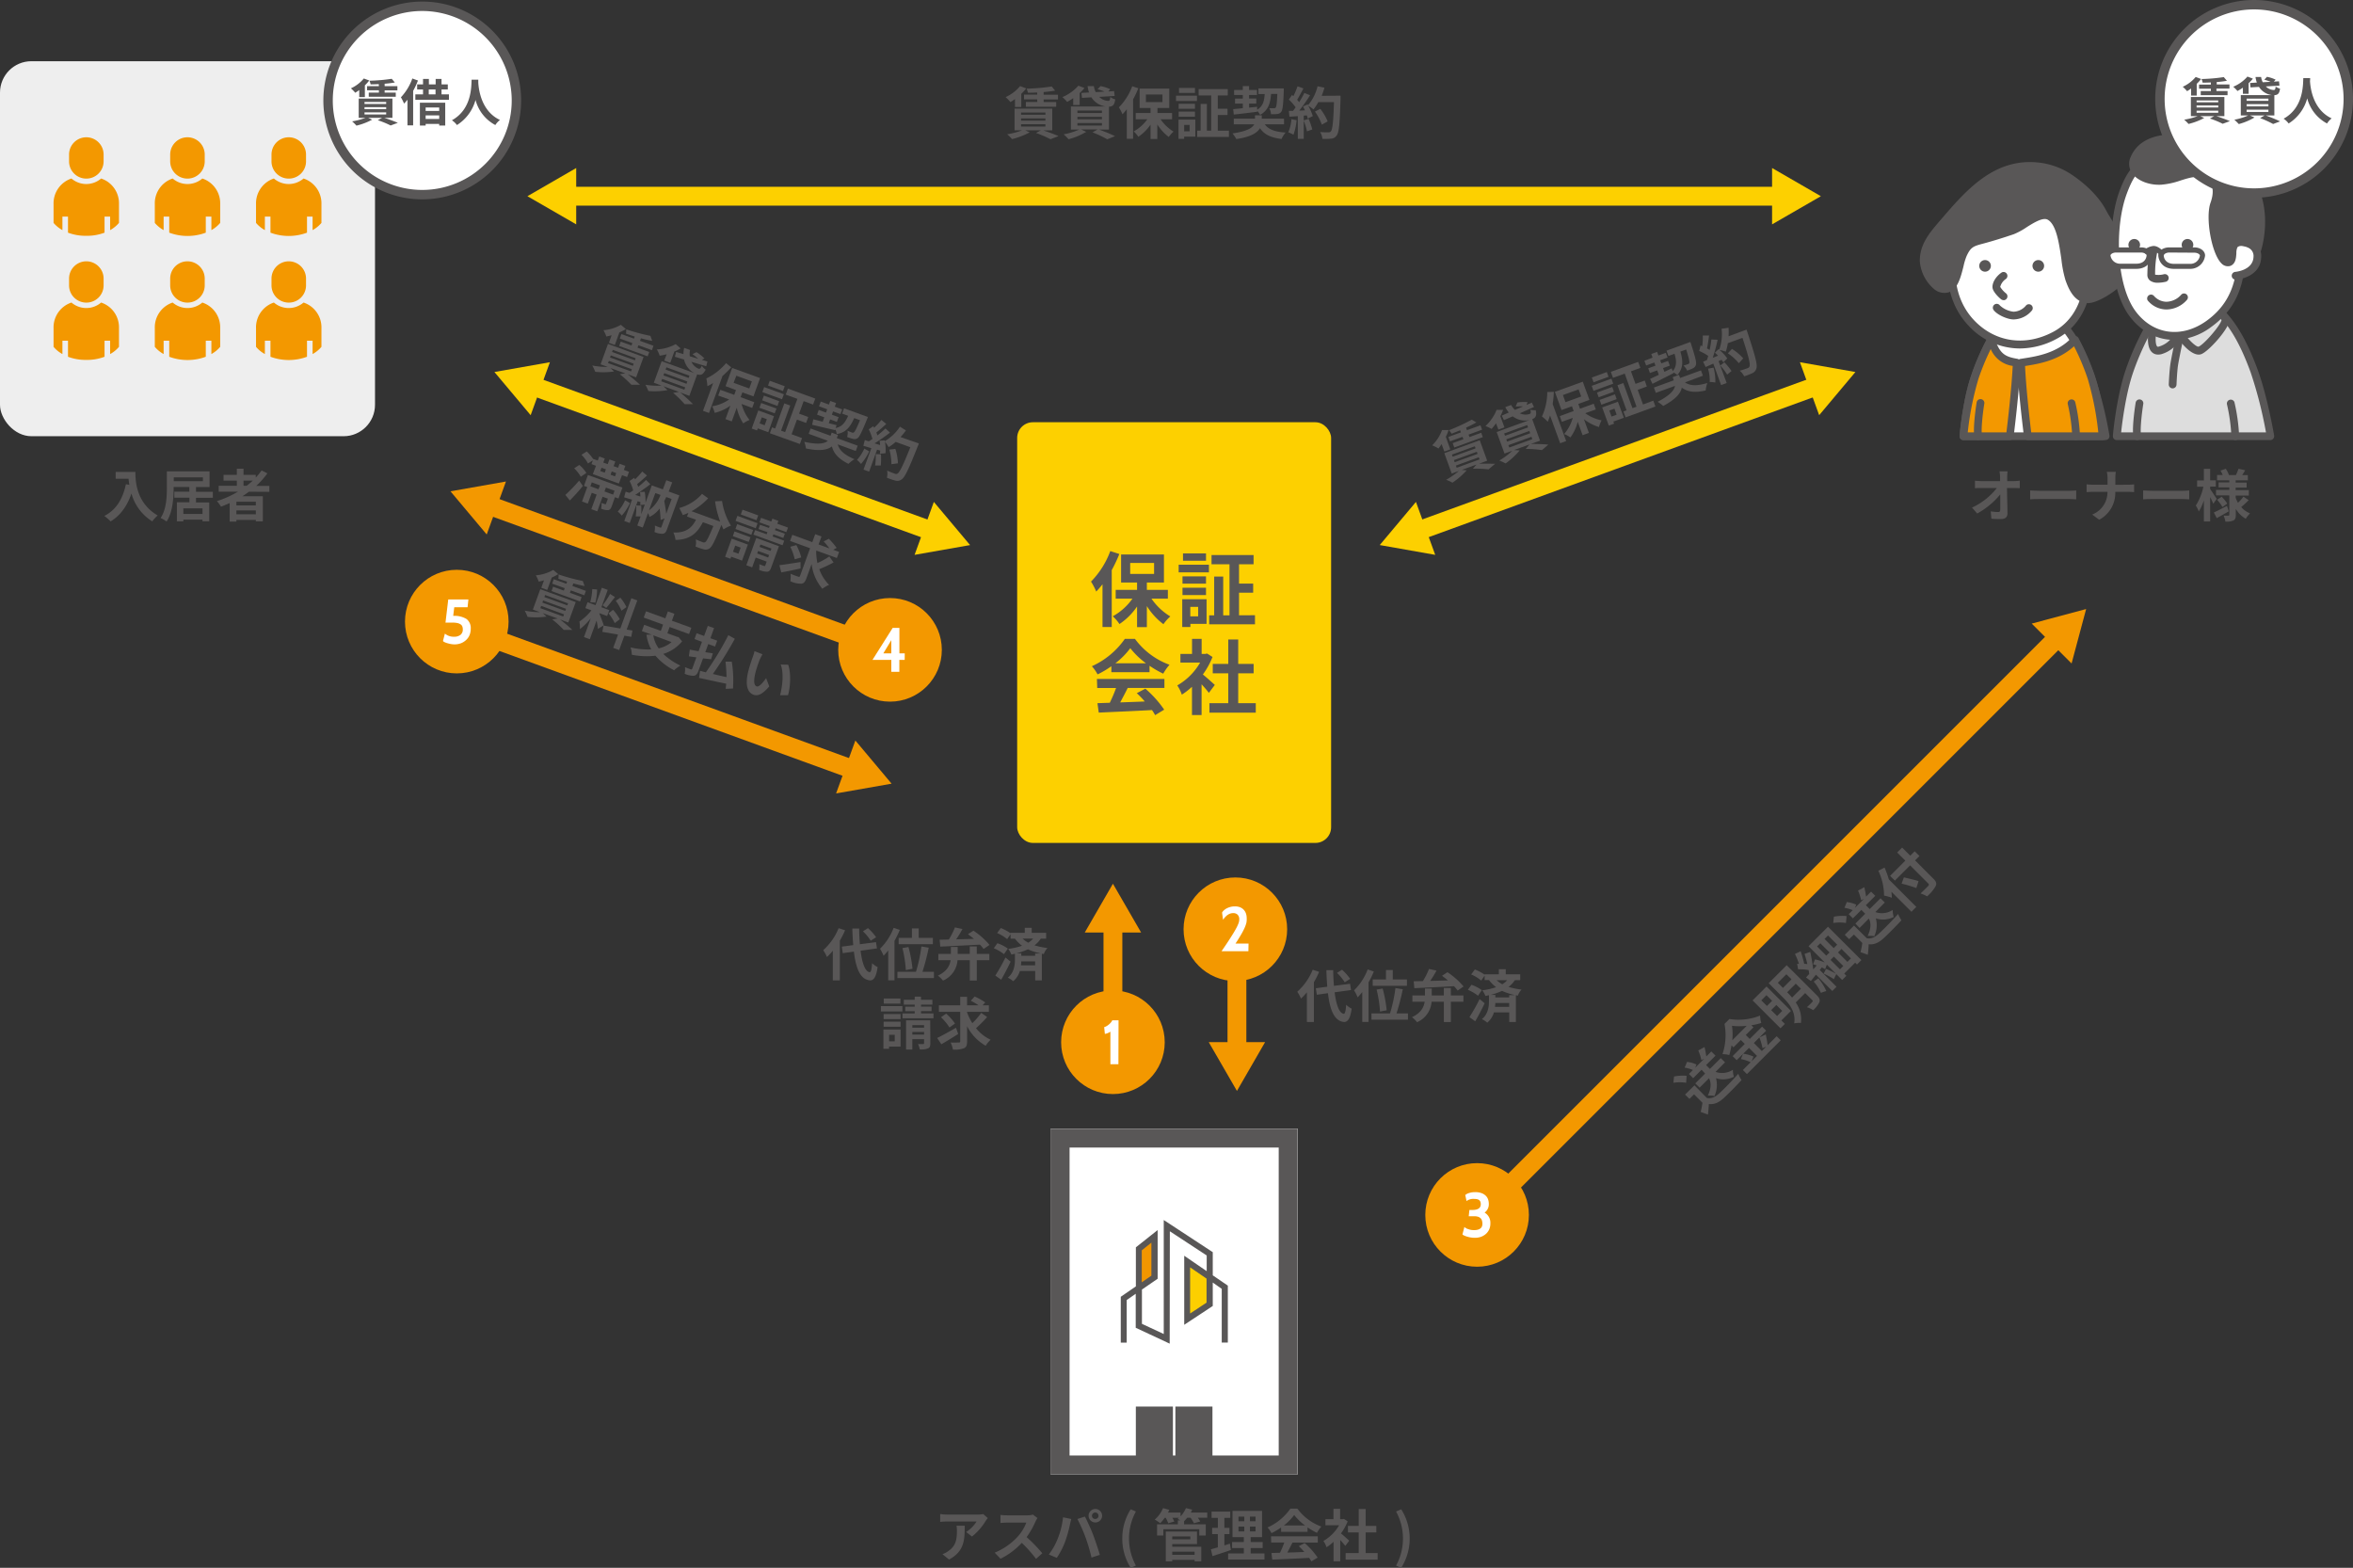 <svg xmlns="http://www.w3.org/2000/svg" viewBox="0 0 749.5 499.4"><rect x="0" y="0" width="749.5" height="499.4" fill="#333333" stroke="none"/><defs><style>.cls-1{fill:#fff;}.cls-2{fill:#595757;}.cls-3{fill:#f39800;}.cls-4{fill:#ddd;}.cls-5{fill:#f29600;}.cls-6{fill:#fccf00;}.cls-7{fill:#fdd000;}.cls-8{fill:#eee;}</style></defs><title>yachin_graph02</title><g id="レイヤー_2" data-name="レイヤー 2"><g id="レイヤー_1-2" data-name="レイヤー 1"><path class="cls-1" d="M629,120.27c-2.55,7.67-3.55,18.68-3.55,18.68h45.29s-1.91-11.28-4.82-19.2-6.14-14.13-10.95-18.32c-4-3.45-13.92-2.43-16-.22C635.82,104.45,631.52,112.6,629,120.27Z"/><path class="cls-2" d="M670.71,140.19H625.42a1.25,1.25,0,0,1-.92-.41,1.23,1.23,0,0,1-.31-.94c0-.46,1-11.25,3.61-19h0c2.56-7.71,7-16.1,10.21-19.52,2.64-2.76,13.35-3.68,17.74.14s8,9.7,11.3,18.83a129.81,129.81,0,0,1,4.87,19.42,1.23,1.23,0,0,1-1.21,1.44Zm-43.92-2.47h42.44a123,123,0,0,0-4.5-17.55c-3.19-8.71-6.46-14.2-10.6-17.81-3.46-3-12.63-2.08-14.33-.3-3,3.14-7.24,11.31-9.66,18.59h0A94.63,94.63,0,0,0,626.79,137.72Z"/><path class="cls-3" d="M634.17,108.25a78.31,78.31,0,0,0-5.2,12c-2.55,7.67-3.55,18.68-3.55,18.68h14.77s1.82-14,2.18-23.4C638,114.82,636,113.59,634.17,108.25Z"/><path class="cls-2" d="M640.2,140.19H625.42a1.25,1.25,0,0,1-.92-.41,1.23,1.23,0,0,1-.31-.94c0-.46,1-11.25,3.61-19a78.44,78.44,0,0,1,5.29-12.22,1.23,1.23,0,0,1,2.25.19c1.68,4.83,3.2,5.81,7.24,6.48a1.23,1.23,0,0,1,1,1.26c-.37,9.38-2.17,23.38-2.19,23.52A1.23,1.23,0,0,1,640.2,140.19Zm-13.41-2.47h12.32c.4-3.3,1.61-13.48,2-21.16a8.91,8.91,0,0,1-7-5.37,76.46,76.46,0,0,0-3.91,9.46A94.63,94.63,0,0,0,626.79,137.72Z"/><path class="cls-3" d="M661,108.25a77.37,77.37,0,0,1,5.21,12c2.54,7.67,3.55,18.68,3.55,18.68H645.92s-1.81-14-2.17-23.4C648.1,114.82,655.53,114.1,661,108.25Z"/><path class="cls-2" d="M669.75,140.19H645.92a1.23,1.23,0,0,1-1.22-1.08c0-.14-1.83-14.14-2.19-23.52a1.23,1.23,0,0,1,1-1.26l1.14-.18c4.26-.67,10.68-1.69,15.41-6.74a1.24,1.24,0,0,1,1.06-.38,1.26,1.26,0,0,1,.93.63,78.44,78.44,0,0,1,5.29,12.22c2.56,7.71,3.57,18.5,3.61,19a1.2,1.2,0,0,1-.32.94A1.21,1.21,0,0,1,669.75,140.19ZM647,137.72h21.37A95.35,95.35,0,0,0,665,120.65a76.6,76.6,0,0,0-4.36-10.35c-5.11,4.63-11.36,5.62-15.6,6.29h0C645.4,124.26,646.6,134.43,647,137.72Z"/><path class="cls-1" d="M630.83,128.46s-1.21,7.35-.73,10.49"/><path class="cls-2" d="M630.1,140.19a1.24,1.24,0,0,1-1.22-1.05c-.5-3.3.68-10.57.73-10.88a1.24,1.24,0,1,1,2.44.4c-.33,2-1.1,7.69-.73,10.1a1.23,1.23,0,0,1-1,1.41Z"/><path class="cls-1" d="M661.3,139a57,57,0,0,0-1.45-10.49"/><path class="cls-2" d="M661.3,140.19a1.24,1.24,0,0,1-1.23-1.24,56,56,0,0,0-1.4-10.14,1.23,1.23,0,0,1,2.36-.71A58.23,58.23,0,0,1,662.54,139,1.25,1.25,0,0,1,661.3,140.19Z"/><path class="cls-4" d="M678.12,118.71c-2.75,8.3-3.84,20.24-3.84,20.24h49s-2.06-12.23-5.2-20.79-6.65-15.28-11.85-19.81c-4.29-3.74-15.05-2.63-17.33-.24C685.52,101.61,680.88,110.42,678.12,118.71Z"/><path class="cls-2" d="M723.25,140.19h-49a1.21,1.21,0,0,1-.91-.41,1.2,1.2,0,0,1-.32-.94c0-.49,1.13-12.18,3.9-20.51h0c2.76-8.33,7.5-17.38,11-21.07,2.83-3,14.32-4,19,.16s8.59,10.46,12.2,20.31c3.14,8.57,5.17,20.51,5.26,21a1.26,1.26,0,0,1-.27,1A1.24,1.24,0,0,1,723.25,140.19Zm-47.6-2.47h46.13a135.07,135.07,0,0,0-4.89-19.14c-3.46-9.44-7-15.39-11.5-19.3C701.62,96,691.61,97,689.76,99c-3.25,3.41-7.85,12.25-10.47,20.14h0C677.15,125.56,676,134.39,675.65,137.72Zm2.47-19h0Z"/><path class="cls-4" d="M685.83,104.89c-.51,1.58-1.17,7.73,2.26,6.7s5.62-3.9,5.8-5.8c1.63,2.48,5,6.57,6.9,5.8,2.16-.87,9.06-8.69,8-10.15s-3.83-5.38-7.8-4.36S687.27,100.36,685.83,104.89Z"/><path class="cls-2" d="M687.38,112.94a2.74,2.74,0,0,1-2-.82c-1.8-1.84-1.16-6.28-.74-7.61h0c1.58-5,10.56-7.24,15.39-8.46l.62-.16c4.66-1.2,7.81,3.07,9,4.67l.1.14a2.14,2.14,0,0,1,.23,2c-.81,2.9-6.5,9.17-8.74,10.08s-5.23-2-7-4.35a10.2,10.2,0,0,1-5.79,4.39A3.9,3.9,0,0,1,687.38,112.94Zm14.89-14.79a3.85,3.85,0,0,0-1,.13l-.63.16c-3.74,1-12.48,3.17-13.65,6.82h0c-.4,1.26-.59,4.37.15,5.12,0,0,.15.15.59,0,3-.88,4.8-3.36,4.93-4.74a1.24,1.24,0,0,1,.93-1.08,1.27,1.27,0,0,1,1.33.52c2.38,3.65,4.85,5.53,5.4,5.34,1.75-.71,7-6.81,7.3-8.47C706.2,100,704.46,98.15,702.27,98.15Zm-16.44,6.74h0Zm21.95-2.72Z"/><path class="cls-2" d="M692.08,123.71H692a1.23,1.23,0,0,1-1.18-1.28c0-.19.19-4.55.56-6.78s1.41-7.18,1.46-7.39a1.23,1.23,0,1,1,2.41.51s-1.08,5.16-1.44,7.28-.52,6.43-.53,6.48A1.23,1.23,0,0,1,692.08,123.71Z"/><path class="cls-1" d="M681.48,128.46s-1.2,7.35-.72,10.49"/><path class="cls-2" d="M680.76,140.19a1.24,1.24,0,0,1-1.22-1.05c-.51-3.3.68-10.57.73-10.88a1.23,1.23,0,1,1,2.43.4c-.32,2-1.09,7.69-.72,10.1a1.24,1.24,0,0,1-1,1.41Z"/><path class="cls-1" d="M712,139a57.88,57.88,0,0,0-1.45-10.49"/><path class="cls-2" d="M712,140.19a1.25,1.25,0,0,1-1.24-1.24,56,56,0,0,0-1.4-10.14,1.24,1.24,0,0,1,2.37-.71,59,59,0,0,1,1.5,10.85A1.24,1.24,0,0,1,712,140.19Z"/><path class="cls-1" d="M663.19,75.73c3.74,9.67,2.89,24.92-8.61,31.06-10,5.34-20.18,3-26.83-4.12C620.47,94.81,620.27,83.59,624,74c3.49-8.89,9.64-13.47,21.2-13.58C657.9,60.3,660.09,67.74,663.19,75.73Z"/><path class="cls-2" d="M643.39,111a22.29,22.29,0,0,1-16.54-7.46c-6.92-7.47-8.4-18.66-4-29.95,3.86-9.82,10.75-14.25,22.34-14.37h.33c12.62,0,15.53,7.59,18.34,14.93l.45,1.16h0c3.69,9.53,3.28,26-9.18,32.6A24.89,24.89,0,0,1,643.39,111Zm2.17-49.31h-.31c-10.59.11-16.59,3.94-20.07,12.8-4.08,10.39-2.78,20.62,3.48,27.37C635.32,109,645,110.5,654,105.71c11.13-5.95,11.4-20.85,8-29.53L661.59,75C658.73,67.56,656.47,61.66,645.56,61.66Z"/><path class="cls-2" d="M634.15,84.69a1.85,1.85,0,1,1-1.84-1.85A1.85,1.85,0,0,1,634.15,84.69Z"/><path class="cls-2" d="M651.11,84.69a1.85,1.85,0,1,1-1.84-1.85A1.84,1.84,0,0,1,651.11,84.69Z"/><path class="cls-1" d="M638.18,94.36c-.66-.47-2.18-2.09-2.28-2.84a5,5,0,0,1,2.29-3.64"/><path class="cls-2" d="M638.18,95.6a1.28,1.28,0,0,1-.72-.23c-.54-.39-2.61-2.3-2.78-3.7s.87-3.46,2.81-4.81a1.22,1.22,0,0,1,1.71.31,1.24,1.24,0,0,1-.31,1.72,4.31,4.31,0,0,0-1.76,2.5,8.22,8.22,0,0,0,1.77,2,1.23,1.23,0,0,1-.72,2.24Z"/><path class="cls-1" d="M636,98a8.75,8.75,0,0,0,5.34,2.47,6.55,6.55,0,0,0,4.9-2.33"/><path class="cls-2" d="M641.35,101.75c-1.83,0-5.17-1.41-6.33-3a1.23,1.23,0,1,1,2-1.46,7.69,7.69,0,0,0,4.34,2,5.35,5.35,0,0,0,4-2,1.23,1.23,0,0,1,1.79,1.7A7.76,7.76,0,0,1,641.35,101.75Z"/><path class="cls-2" d="M674.77,75.81c-1.61-2.87-3.66-5.74-5.1-8.45-2.27-4.25-6.57-8.1-10.52-10.73a22.14,22.14,0,0,0-9.95-3.58c-13.62-1.46-22.17,8.68-30.21,18-3.08,3.58-6.27,7-6.24,12.12,0,3.25,3.48,9.91,7.52,8.82,3.22-.88,3.76-8.2,5-10.83,1.58-3.39,2.63-3.75,6.13-4.73,3.26-.92,6.49-1.94,9.7-3s8.53-6.26,11.73-4.54c4.92,2.65,4.57,15.29,6.27,20,1,2.82,2.52,6.34,6,6.44,2.31.08,7.53-3.16,9.28-4.87,2.85-2.78,3.43-7.77,2-11.35A26.7,26.7,0,0,0,674.77,75.81Z"/><path class="cls-2" d="M665.16,96.55h-.11c-4.54-.14-6.29-5-7.12-7.26a37,37,0,0,1-1.31-6.67c-.72-5-1.6-11.15-4.39-12.65-1.52-.82-4.47,1-6.84,2.51a21.89,21.89,0,0,1-3.9,2.11c-3.42,1.16-6.61,2.16-9.77,3s-4,1.11-5.34,4.06a19.2,19.2,0,0,0-.94,3.15c-.89,3.54-1.9,7.55-4.85,8.35a5.11,5.11,0,0,1-4.53-1.07,13,13,0,0,1-4.55-8.94c0-5.33,3.07-8.9,6-12.36l.77-.89c7.92-9.2,16.88-19.64,31-18.12a23.54,23.54,0,0,1,10.5,3.78c4.9,3.26,8.88,7.33,10.93,11.18.75,1.41,1.66,2.86,2.63,4.4.83,1.31,1.69,2.67,2.46,4h0a27.82,27.82,0,0,1,1.67,3.42c1.71,4.3.73,9.76-2.29,12.69C673.57,92.94,668.1,96.55,665.16,96.55Zm-13.8-29.26a4.22,4.22,0,0,1,2,.5c3.89,2.09,4.83,8.68,5.66,14.48a36.26,36.26,0,0,0,1.19,6.18c1.2,3.33,2.49,5.56,4.88,5.63h0c1.84,0,6.64-2.88,8.33-4.52,2.57-2.51,2.89-7.06,1.72-10a29.31,29.31,0,0,0-1.53-3.12h0c-.74-1.31-1.58-2.64-2.39-3.92-.95-1.51-1.94-3.06-2.73-4.56-1.87-3.5-5.55-7.25-10.12-10.29a21.09,21.09,0,0,0-9.4-3.37c-12.81-1.39-21,8.1-28.85,17.27l-.78.9C616.62,75.7,614,78.77,614,83.18a10.68,10.68,0,0,0,3.58,7,2.67,2.67,0,0,0,2.39.64c1.55-.42,2.48-4.12,3.09-6.56a21.33,21.33,0,0,1,1.1-3.59c1.77-3.78,3.16-4.34,6.91-5.4,3.11-.87,6.27-1.86,9.64-3a19.51,19.51,0,0,0,3.39-1.87C646.43,68.91,649,67.29,651.36,67.29Z"/><path class="cls-1" d="M713.43,70.06c1.47,14,.83,25.45-9.9,33.15-7.93,5.69-17.81,5.29-24.21-3.22-6.72-8.94-6.91-28.25-3.07-38.61,3.56-9.61,6.57-10.58,18-10.59C706.87,50.77,712.21,58.31,713.43,70.06Z"/><path class="cls-2" d="M692.54,108.27c-5.38,0-10.46-2.56-14.21-7.54-6.78-9-7.31-28.79-3.24-39.77,3.72-10.05,7.23-11.39,19.21-11.41h.05c12.07,0,18.91,6.86,20.31,20.38h0c1.61,15.4.42,26.51-10.41,34.28A20.07,20.07,0,0,1,692.54,108.27ZM694.35,52h-.05c-11.1,0-13.56.8-16.89,9.79-3.86,10.41-3.43,29,2.89,37.43,5.59,7.43,14.64,8.62,22.51,3,9.87-7.08,10.91-17.5,9.4-32h0C710.92,57.79,705.24,52,694.35,52Z"/><path class="cls-1" d="M686,79.87c-.53,1.32-.73,5.67-.75,7.71s4.41,1,4.41,1"/><path class="cls-2" d="M687.38,90.06a4.12,4.12,0,0,1-2.53-.68,2.26,2.26,0,0,1-.85-1.81c0-.26.08-6.26.85-8.16a1.24,1.24,0,0,1,2.29.93,33.53,33.53,0,0,0-.67,7.15,6.79,6.79,0,0,0,2.89-.16,1.24,1.24,0,0,1,.59,2.4A11.49,11.49,0,0,1,687.38,90.06Z"/><path class="cls-1" d="M685.09,95A6.59,6.59,0,0,0,690,97.35a7.58,7.58,0,0,0,5.69-2.64"/><path class="cls-2" d="M690.08,98.58H690a7.82,7.82,0,0,1-5.91-2.89,1.24,1.24,0,0,1,2-1.44A5.37,5.37,0,0,0,690,96.12h.06a6.46,6.46,0,0,0,4.74-2.27,1.23,1.23,0,0,1,1.76,1.72A8.78,8.78,0,0,1,690.08,98.58Z"/><path class="cls-1" d="M710.61,77.26c1.7-.37,8.64-.9,8.48,4.55s-6.73,6-7.07,6"/><path class="cls-2" d="M712,89.07h0a1.24,1.24,0,0,1,0-2.47h0s5.68-.43,5.81-4.83a2.84,2.84,0,0,0-1-2.43c-1.57-1.3-4.79-1.15-6-.88a1.23,1.23,0,0,1-1.47-.94,1.25,1.25,0,0,1,.94-1.47c1.43-.31,5.66-.67,8.14,1.39a5.3,5.3,0,0,1,1.84,4.41C720.14,87.81,713.7,89.07,712,89.07Z"/><path class="cls-2" d="M681.67,78a1.85,1.85,0,1,1-1.83-1.87A1.84,1.84,0,0,1,681.67,78Z"/><path class="cls-2" d="M698.63,78a1.85,1.85,0,1,1-1.83-1.87A1.85,1.85,0,0,1,698.63,78Z"/><path class="cls-2" d="M704.09,48.54c-2.9-2-6.86-4.65-12-4.54-4.87.11-10.16,1.42-12.3,6.47-1.89,4.46,3.52,7.36,8.48,7.14,3.08-.14,5.85-1.42,8.84-2.14,7.07-1.69,10.57,2.86,8.17,9.43-2,5.48,1.46,20,4.73,18.58,1.75-.77.47-4.49,1.84-5.68,1.79-1.56,4.92-.78,7.2,1.48,2.32-8.23,1.66-19.7-5.93-25.66C711.82,52.57,706.92,50.48,704.09,48.54Z"/><path class="cls-2" d="M709.57,84.81a2.73,2.73,0,0,1-1.92-.86c-3.18-3-5.27-14.63-3.5-19.47,1-2.81.88-5.25-.4-6.69s-3.49-1.8-6.32-1.12c-1,.23-1.95.54-2.9.84a24.79,24.79,0,0,1-6.18,1.33c-3.86.18-7.56-1.3-9.21-3.67a5.17,5.17,0,0,1-.46-5.18c2-4.63,6.48-7.06,13.41-7.22h.36c5.43,0,9.58,2.85,12.34,4.75h0a54.88,54.88,0,0,0,5.35,3,27.76,27.76,0,0,1,3.77,2.13c7.9,6.2,8.88,18,6.36,27a1.24,1.24,0,0,1-2.06.54c-1.88-1.86-4.3-2.48-5.52-1.43a4.42,4.42,0,0,0-.34,1.9c-.09,1.45-.19,3.26-1.81,4A2.51,2.51,0,0,1,709.57,84.81ZM700,53.88a7.26,7.26,0,0,1,5.64,2.27c1.91,2.13,2.23,5.48.87,9.18-1.29,3.54.06,11.92,2,15.59.68,1.28,1.12,1.42,1.13,1.43a5.62,5.62,0,0,0,.27-1.86c.08-1.28.16-2.72,1.19-3.62,1.82-1.59,4.73-1.43,7.28.24,1.69-7.87.52-17.43-6-22.52A30.06,30.06,0,0,0,709,52.72a54.21,54.21,0,0,1-5.63-3.16c-2.71-1.87-6.44-4.44-11.24-4.32-5.88.13-9.65,2-11.19,5.71a2.71,2.71,0,0,0,.21,2.81c1.14,1.65,4.11,2.75,7.08,2.62a22.27,22.27,0,0,0,5.54-1.23c1-.31,2-.63,3.07-.88A13.34,13.34,0,0,1,700,53.88Z"/><path class="cls-1" d="M680.45,84.82h-5a4,4,0,0,1-4-3.43c0-1,1.17-1.77,2.6-1.77h8c1.43,0,2.6.8,2.6,1.77C684.58,81.39,684.48,84.82,680.45,84.82Z"/><path class="cls-2" d="M680.45,85.64h-5a4.71,4.71,0,0,1-4.84-4.15c0-1.55,1.49-2.69,3.41-2.69h8c1.92,0,3.42,1.14,3.42,2.59S684.27,85.64,680.45,85.64Zm-8.2-4.29a3.07,3.07,0,0,0,3.2,2.65h5c3.19,0,3.3-2.53,3.3-2.63,0-.42-.77-.93-1.77-.93h-8C673.06,80.44,672.3,80.92,672.25,81.35Z"/><path class="cls-2" d="M688.46,81.46a.85.85,0,0,1-.63-.29c-.43-.5-1.3-1.21-1.84-1.17a3.86,3.86,0,0,0-1.7.7.82.82,0,0,1-1.16-.11.84.84,0,0,1,.12-1.16,5.37,5.37,0,0,1,2.58-1.07c1.58-.14,3.09,1.55,3.25,1.74a.83.83,0,0,1-.62,1.36Z"/><path class="cls-1" d="M692.49,84.82h5a3.94,3.94,0,0,0,4-3.43c0-1-1.17-1.77-2.6-1.77H691c-1.43,0-2.6.8-2.6,1.77C688.36,81.39,688.46,84.82,692.49,84.82Z"/><path class="cls-2" d="M697.48,85.64h-5c-3.82,0-4.91-2.76-5-4.23S689,78.8,691,78.8h7.95c1.92,0,3.43,1.14,3.43,2.59A4.74,4.74,0,0,1,697.48,85.64ZM691,80.44c-1,0-1.78.51-1.78,1,0,.24.21,2.61,3.31,2.61h5a3.08,3.08,0,0,0,3.21-2.65c-.05-.43-.81-.91-1.78-.91Z"/><path class="cls-2" d="M641.48,153.25a12.65,12.65,0,0,0,1.87-.15v2.4c-.58,0-1.26-.05-1.75-.05h-2.32c.05,2.62.13,5.63.16,8.06,0,1.15-.65,1.82-2,1.82-1.09,0-2.1,0-3.13-.11l-.2-2.34a14.73,14.73,0,0,0,2.4.22c.45,0,.63-.24.63-.76,0-1.2,0-3,0-4.86a24.87,24.87,0,0,1-7.34,6.09l-1.66-1.88a21.66,21.66,0,0,0,7.92-6.24h-4.91c-.65,0-1.42,0-2.06.07v-2.4a17.84,17.84,0,0,0,2,.13h6c0-.47,0-.9,0-1.3s-.09-1.19-.18-1.82h2.56a13.89,13.89,0,0,0-.11,1.82l0,1.3Z"/><path class="cls-2" d="M646.66,156.22c.64.05,2,.11,2.9.11h9.66c.83,0,1.64-.07,2.11-.11v2.83c-.43,0-1.35-.09-2.11-.09h-9.66c-1,0-2.24,0-2.9.09Z"/><path class="cls-2" d="M677.78,154.4a19.39,19.39,0,0,0,2-.11v2.45c-.38,0-1.27-.07-2-.07h-4a9.64,9.64,0,0,1-5.13,8.89l-2.23-1.65a7.7,7.7,0,0,0,4.88-7.24h-4.59c-.8,0-1.51.05-2.07.09v-2.49a18.47,18.47,0,0,0,2,.13h4.68v-2a9.16,9.16,0,0,0-.24-2.11h2.87a13.87,13.87,0,0,0-.15,2.13v2Z"/><path class="cls-2" d="M682.66,156.22c.64.05,2,.11,2.9.11h9.66c.83,0,1.64-.07,2.11-.11v2.83c-.43,0-1.35-.09-2.11-.09h-9.66c-1,0-2.24,0-2.9.09Z"/><path class="cls-2" d="M705,160.45c-.22-.52-.59-1.33-1-2.11v7.76h-2v-6.73a14.91,14.91,0,0,1-1.63,3.55,9.8,9.8,0,0,0-.94-1.89,18,18,0,0,0,2.41-6h-2v-2H702v-3.7h2V153h1.8v2H704v.79c.49.66,1.78,2.64,2.09,3.13Zm4.92,2.43c-1.26.74-2.67,1.53-3.82,2.16l-.92-1.8c1.06-.48,2.65-1.29,4.18-2.09Zm6.35-3.56a31.22,31.22,0,0,1-2.38,2.21,7.52,7.52,0,0,0,2.81,2,7.9,7.9,0,0,0-1.35,1.72,8.53,8.53,0,0,1-3.18-3.16V164c0,1-.18,1.47-.76,1.8a6,6,0,0,1-2.56.36,6.56,6.56,0,0,0-.57-1.91c.61,0,1.31,0,1.53,0s.29-.09.29-.31v-6.14h-4.24v-1.75h4.24v-.79h-3.41v-1.6h3.41V153h-3.89V151.3H708a10.76,10.76,0,0,0-.7-1.4l1.69-.58a9.43,9.43,0,0,1,1,2h2.23c.27-.61.63-1.44.81-2l2.13.48c-.33.54-.65,1.08-.94,1.53H716V153h-3.87v.72h3.49v1.6h-3.49v.79h4.19v1.75h-4.19v.7a10,10,0,0,0,.73,1.59,14,14,0,0,0,1.75-1.95Zm-8.6-1.08a12,12,0,0,1,1.78,2.18l-1.53,1.08a13.26,13.26,0,0,0-1.71-2.31Z"/><circle class="cls-1" cx="718" cy="31.5" r="30"/><path class="cls-2" d="M718,63a31.5,31.5,0,1,1,31.5-31.5A31.53,31.53,0,0,1,718,63Zm0-60a28.5,28.5,0,1,0,28.5,28.5A28.54,28.54,0,0,0,718,3Z"/><path class="cls-2" d="M697.93,28.19a14.16,14.16,0,0,1-1.28.85,11.37,11.37,0,0,0-1.38-1.4,11.63,11.63,0,0,0,4.12-3.12l1.72.64a12.32,12.32,0,0,1-1.39,1.54v3.73h-1.79ZM706,37c1.55.5,3.25,1.14,4.29,1.58l-2.29.85a29.52,29.52,0,0,0-4.1-1.68l1.38-.75h-4.43l1.26.58a20.65,20.65,0,0,1-5,1.9,12.68,12.68,0,0,0-1.38-1.36A22.26,22.26,0,0,0,700,37h-2.14V30.89h10.67V37Zm-6.32-4.43h6.9V32h-6.9Zm0,1.66h6.9v-.64h-6.9Zm0,1.68h6.9v-.66h-6.9Zm4.54-9.65c-.89.05-1.77.06-2.61.08a4.37,4.37,0,0,0-.36-1.17,55.2,55.2,0,0,0,7.09-.61l1,1.17a30.39,30.39,0,0,1-3.25.4v.77h4.06v1.33H706V29h3.54v1.32H701V29h3.23v-.73h-3.76V26.94h3.76Z"/><path class="cls-2" d="M714.43,27.93c-.58.4-1.17.75-1.73,1.06a10.2,10.2,0,0,0-1.35-1.36,12.16,12.16,0,0,0,4.53-3.24l1.73.66a10.74,10.74,0,0,1-1.36,1.44v3.39h-1.82Zm7.28,8.85c1.63.58,3.47,1.35,4.56,1.88l-2.21.84a31.3,31.3,0,0,0-4.16-1.88l1.44-.84h-4.67l1.45.64a19.65,19.65,0,0,1-5,2.1,18.52,18.52,0,0,0-1.41-1.39,18.56,18.56,0,0,0,4.4-1.35h-2.35V30.29h9.89a5.77,5.77,0,0,1-4.1-2.61l-2.7.16-.15-1.41,2.17-.13a8.13,8.13,0,0,1-.42-1.78h1.78a5.4,5.4,0,0,0,.52,1.68l2.5-.14a14.89,14.89,0,0,0-2-.67l.84-.92a11,11,0,0,1,2.76.9l-.56.63,1.65-.1.14,1.38-4.35.25a3.76,3.76,0,0,0,2.53,1.14c.41,0,.52-.27.6-1.09a4.29,4.29,0,0,0,1.4.66c-.21,1.6-.71,2-1.81,2.08v6.46Zm-6.1-4.67h6.95v-.69h-6.95Zm0,1.76h6.95v-.69h-6.95Zm0,1.78h6.95v-.71h-6.95Z"/><path class="cls-2" d="M735.85,24.89c0,.26,0,.58-.05.91.13,2.21.93,9.11,6.9,11.91a6.28,6.28,0,0,0-1.47,1.62,12.69,12.69,0,0,1-6.31-8,13.66,13.66,0,0,1-5.92,8,6.52,6.52,0,0,0-1.6-1.52c6.39-3.54,6.16-10.81,6.27-12.92Z"/><rect class="cls-1" x="334.65" y="359.5" width="78.7" height="110.18"/><path class="cls-2" d="M407.31,365.54v98.1H340.69v-98.1h66.62m6-6h-78.7V469.68h78.7V359.5Z"/><polygon class="cls-5" points="367.72 393.82 362.72 397.79 362.72 410.12 367.72 406.82 367.72 393.82"/><polygon class="cls-6" points="378.12 401.84 378.12 420.17 385.28 415.43 385.28 406.75 378.12 401.84"/><path class="cls-2" d="M372.58,428l-10.82-5.05V412.11l-2.87,2v13.57H357V413.07l4.81-3.31V397.32l6.93-5.5v15.51l-5,3.44v10.92l6.95,3.24V388.62l15.61,10.24v7.38l4.8,3.28v18.14h-1.94V410.54l-2.86-2V416l-9.09,6V400l7.16,4.91v-5l-11.74-7.7Zm6.51-24.3v14.7l5.23-3.46v-7.65Zm-15.4-5.42v10.18l3.06-2.12V395.82Z"/><rect class="cls-2" x="361.8" y="448.04" width="11.81" height="18.89"/><rect class="cls-2" x="374.39" y="448.04" width="11.81" height="18.89"/><path class="cls-2" d="M314.64,483.57a9.17,9.17,0,0,0-.7.94,18.28,18.28,0,0,1-4.34,4.93L307.75,488a10.72,10.72,0,0,0,3.31-3.35h-9.38a21.71,21.71,0,0,0-2.2.13v-2.51a14.1,14.1,0,0,0,2.2.18h9.7a8.79,8.79,0,0,0,1.82-.16ZM307.29,486c0,4.47-.08,8.14-5,10.77l-2.09-1.71a6.91,6.91,0,0,0,1.89-1c2.29-1.58,2.72-3.49,2.72-6.44a10.13,10.13,0,0,0-.13-1.63Z"/><path class="cls-2" d="M330.46,483.56a9.32,9.32,0,0,0-.63,1.11,26.44,26.44,0,0,1-2.82,4.95,51.4,51.4,0,0,1,5,5.15l-2,1.79a41.44,41.44,0,0,0-4.54-5.1,23.62,23.62,0,0,1-6.77,5.06l-1.86-1.94a20.52,20.52,0,0,0,7.39-5.17,14,14,0,0,0,2.68-4.41h-6.1c-.76,0-1.75.1-2.13.12v-2.55a20.88,20.88,0,0,0,2.13.12h6.33a6.77,6.77,0,0,0,1.88-.23Z"/><path class="cls-2" d="M338.61,483.32l2.63.54c-.16.52-.36,1.41-.43,1.8a44.83,44.83,0,0,1-1.53,5.42,25,25,0,0,1-2.66,5.15l-2.53-1.06a21.4,21.4,0,0,0,2.81-5A25.61,25.61,0,0,0,338.61,483.32Zm4.58.54,2.39-.77c.74,1.4,2,4.16,2.65,5.9s1.6,4.51,2.1,6.29l-2.66.86a54.63,54.63,0,0,0-1.87-6.35A52.83,52.83,0,0,0,343.19,483.86Zm5.72-3.2a2.15,2.15,0,1,1-2.16,2.16A2.16,2.16,0,0,1,348.91,480.66Zm0,3.18a1,1,0,0,0,1-1,1,1,0,1,0-2.09,0A1,1,0,0,0,348.91,483.84Z"/><path class="cls-2" d="M357.48,490.07a17.23,17.23,0,0,1,2.68-9.3l1.66.7a18,18,0,0,0,0,17.23l-1.66.7A17.28,17.28,0,0,1,357.48,490.07Z"/><path class="cls-2" d="M384.54,483.45h-3a8.52,8.52,0,0,1,.76,1.2l-2,.56a10.62,10.62,0,0,0-1.08-1.76h-1.05a9.64,9.64,0,0,1-1,1.1v1h6.9v3.56H382v-2H370.56v2h-2v-3.56h6.62v-1.26H376c-.32-.18-.66-.34-.9-.45l.45-.36h-2.1a8.12,8.12,0,0,1,.59,1.19l-1.92.54a10.74,10.74,0,0,0-.81-1.73H371a13.88,13.88,0,0,1-1.44,1.73,11.3,11.3,0,0,0-1.75-1.16,9.64,9.64,0,0,0,2.65-3.65l2,.54c-.13.29-.27.58-.42.86h4V483a8.43,8.43,0,0,0,1.71-2.61l2,.49a9.46,9.46,0,0,1-.44.91h5.23Zm-11.15,9.25h9.25v4.65h-2.12v-.49h-7.13v.49h-2.05v-9.49h9.94v4h-7.89Zm0-3.29v.93h5.76v-.93Zm0,4.86v1h7.13v-1Z"/><path class="cls-2" d="M392.07,493.73c-2,.7-4.14,1.39-5.87,1.94l-.48-2.17,2.2-.6v-4.23H386.1v-2h1.82v-3.17h-2v-2h5.95v2H390v3.17h1.62v2H390v3.6c.59-.18,1.19-.36,1.76-.56Zm10.7,1.1v1.94H391.19v-1.94h5v-1.71h-3.73v-1.93h3.73v-1.55h-3.6v-8.37H402v8.37h-3.62v1.55h3.82v1.93h-3.82v1.71Zm-8.28-10.25h1.85v-1.49h-1.85Zm0,3.24h1.85v-1.54h-1.85Zm5.43-4.73h-1.78v1.49h1.78Zm0,3.19h-1.78v1.54h1.78Z"/><path class="cls-2" d="M408.06,486.56a20,20,0,0,1-3.05,1.8,8.39,8.39,0,0,0-1.26-1.8,17.72,17.72,0,0,0,7.28-6h2.23a16.46,16.46,0,0,0,7.62,5.71,11.29,11.29,0,0,0-1.39,2,22.28,22.28,0,0,1-3-1.74v1.42h-8.41Zm-3.19,2.81h14.89v2h-8.07c-.52,1.06-1.11,2.18-1.65,3.19,1.73-.05,3.58-.13,5.42-.2a20.69,20.69,0,0,0-1.77-1.84l1.89-1a24.33,24.33,0,0,1,4.13,4.63l-2,1.21a9.81,9.81,0,0,0-.72-1.12c-4.23.24-8.68.42-11.74.56L405,494.7l2.72-.09a34.53,34.53,0,0,0,1.37-3.26h-4.18Zm10.82-3.46a17.54,17.54,0,0,1-3.46-3.33,16.08,16.08,0,0,1-3.29,3.33Z"/><path class="cls-2" d="M428.51,492.43c-.38-.5-1-1.22-1.61-1.89v6.79h-2.12v-6.21a15.07,15.07,0,0,1-2.23,1.73,8.82,8.82,0,0,0-1-2,13.54,13.54,0,0,0,5-5h-4.36v-1.93h2.56v-3.31h2.12v3.31h.81l.38-.09,1.21.78a17.24,17.24,0,0,1-2.13,3.85c.87.7,2.25,1.95,2.63,2.31Zm10.31,2.29v2.09H428.63v-2.09h4.16v-6.59h-3.42v-2.07h3.42v-5.38H435v5.38h3.4v2.07H435v6.59Z"/><path class="cls-2" d="M444.69,498.7a18,18,0,0,0,0-17.23l1.64-.7a17.42,17.42,0,0,1,0,18.63Z"/><rect class="cls-7" x="180.92" y="59.5" width="386.17" height="6"/><polygon class="cls-7" points="183.54 71.47 168 62.5 183.54 53.52 183.54 71.47"/><polygon class="cls-7" points="564.46 71.47 580 62.5 564.46 53.52 564.46 71.47"/><rect class="cls-7" x="447.55" y="143.06" width="135.4" height="6" transform="translate(-18.89 184.9) rotate(-19.99)"/><polygon class="cls-7" points="573.33 115.38 591 118.5 579.46 132.25 573.33 115.38"/><polygon class="cls-7" points="451.02 159.88 439.49 173.62 457.16 176.74 451.02 159.88"/><rect class="cls-7" x="230.24" y="78.36" width="6" height="135.4" transform="translate(16.24 315.31) rotate(-70.01)"/><polygon class="cls-7" points="169.03 132.25 157.49 118.5 175.16 115.38 169.03 132.25"/><polygon class="cls-7" points="291.32 176.74 309 173.63 297.46 159.88 291.32 176.74"/><rect class="cls-3" x="222.31" y="112.11" width="6" height="148.31" transform="translate(-26.77 334.32) rotate(-70.01)"/><polygon class="cls-3" points="155.03 170.25 143.49 156.5 161.16 153.38 155.03 170.25"/><rect class="cls-3" x="199.18" y="145.7" width="6" height="148.31" transform="translate(-73.55 334.68) rotate(-70.01)"/><polygon class="cls-3" points="266.32 252.74 284 249.63 272.46 235.88 266.32 252.74"/><rect class="cls-3" x="427.57" y="294.49" width="266.88" height="6" transform="translate(-46.04 483.83) rotate(-45)"/><polygon class="cls-3" points="647.16 198.64 664.5 194 659.86 211.34 647.16 198.64"/><path class="cls-2" d="M323.29,31.56a14.25,14.25,0,0,1-1.44.95,13.38,13.38,0,0,0-1.54-1.57,13,13,0,0,0,4.62-3.51l1.95.72a13.21,13.21,0,0,1-1.57,1.73v4.2h-2Zm9.06,10c1.75.56,3.66,1.28,4.83,1.79l-2.58,1A32.29,32.29,0,0,0,330,42.36l1.55-.85h-5l1.43.65a23.14,23.14,0,0,1-5.62,2.14,14,14,0,0,0-1.55-1.53,23.43,23.43,0,0,0,4.77-1.26h-2.41V34.6h12v6.91Zm-7.11-5H333v-.71h-7.76Zm0,1.87H333v-.72h-7.76Zm0,1.89H333v-.74h-7.76Zm5.11-10.86c-1,.06-2,.07-2.93.09a5.54,5.54,0,0,0-.42-1.31,62,62,0,0,0,8-.69l1.08,1.32a36.77,36.77,0,0,1-3.65.45v.86H337v1.5h-4.57v.82h4V34h-9.66V32.47h3.63v-.82h-4.23v-1.5h4.23Z"/><path class="cls-2" d="M341.85,31.27a21.59,21.59,0,0,1-1.94,1.19,10.4,10.4,0,0,0-1.51-1.53,13.82,13.82,0,0,0,5.09-3.64l1.95.74a13.59,13.59,0,0,1-1.53,1.62v3.81h-2.06Zm8.2,10c1.83.64,3.9,1.51,5.13,2.1l-2.49,1A34.93,34.93,0,0,0,348,42.16l1.62-.93h-5.26L346,42a22.15,22.15,0,0,1-5.62,2.35,21.2,21.2,0,0,0-1.58-1.56,21.43,21.43,0,0,0,4.95-1.51h-2.64V33.92h11.12A6.44,6.44,0,0,1,347.63,31l-3,.18-.16-1.58,2.43-.15a9.29,9.29,0,0,1-.47-2h2a6.06,6.06,0,0,0,.59,1.89l2.81-.16a16.7,16.7,0,0,0-2.23-.75l.95-1a12.13,12.13,0,0,1,3.1,1l-.63.7,1.85-.11.17,1.55-4.9.29a4.24,4.24,0,0,0,2.84,1.28c.47,0,.6-.31.69-1.23a4.53,4.53,0,0,0,1.57.74c-.24,1.8-.8,2.27-2,2.34v7.28ZM343.19,36H351v-.78h-7.81Zm0,2H351v-.78h-7.81Zm0,2H351v-.8h-7.81Z"/><path class="cls-2" d="M362.59,28.12a31.5,31.5,0,0,1-1.67,3.54V44.21h-2V34.8c-.45.57-.9,1.11-1.37,1.6a15,15,0,0,0-1.15-2.2,19.05,19.05,0,0,0,4.25-6.73ZM369.68,38a13.61,13.61,0,0,0,4.13,3.92,9.5,9.5,0,0,0-1.52,1.71,14.79,14.79,0,0,1-3.65-4v4.65h-2.16V39.7a14.59,14.59,0,0,1-3.89,3.87,8.27,8.27,0,0,0-1.48-1.71A13,13,0,0,0,365.45,38h-3.69V36h4.72V34.4H363V28.23h9.45V34.4h-3.76V36h4.65V38ZM365,32.51h5.28V30.1H365Z"/><path class="cls-2" d="M374.59,30.48h6.68v1.69h-6.68Zm6.16,13.05h-3.56v.7h-1.8V38.09h5.36Zm-.12-8.88h-5.19v-1.6h5.19Zm-5.19.9h5.19v1.62h-5.19Zm5.19-5.94h-5.08V28h5.08Zm-3.44,10.18v2.05h1.73V39.79Zm14.26,1.83v2H381.33v-2h1.1V33.09h2v8.53h1.37V30.39h-4v-2h9.28v2H387.9v4.25H391v2H387.9v5Z"/><path class="cls-2" d="M402.88,39.6c1.18,1.66,3.27,2.42,6.62,2.62a8.54,8.54,0,0,0-1.29,2.05c-3.43-.42-5.5-1.42-6.87-3.44-.88,1.48-2.95,2.81-7.54,3.46a11,11,0,0,0-1.22-1.8c4.61-.63,6.33-1.75,6.93-2.89H393V37.8h6.75V36.74h2.16V37.8H409v1.8Zm-10.07-4.84c.86-.07,1.91-.18,3.06-.29V33H393.4v-1.6h2.47V30.26H393.1v-1.6h2.77V27.43h2v1.23h2.52v1.6h-2.52v1.12h2.29V33h-2.29v1.28l2.56-.27,0,.95c1.83-1.08,2.27-2.73,2.41-5h-2v-1.8h8.08s0,.57,0,.81c-.16,4.32-.34,6.05-.81,6.64a1.7,1.7,0,0,1-1.26.7,16,16,0,0,1-2,.07,4.28,4.28,0,0,0-.55-1.9c.64,0,1.22,0,1.49,0a.64.64,0,0,0,.56-.22c.25-.3.39-1.46.52-4.35h-2c-.22,3-.88,5.27-3.5,6.68a5.26,5.26,0,0,0-.9-1.25v.26c-2.64.34-5.43.66-7.47.9Z"/><path class="cls-2" d="M413,38.27A16.76,16.76,0,0,1,412,42.92a10.81,10.81,0,0,0-1.64-.78,13,13,0,0,0,1-4.17Zm14-7.79s0,.72,0,1c-.23,7.88-.48,10.73-1.24,11.68a2.21,2.21,0,0,1-1.73,1,17.56,17.56,0,0,1-2.81.06,4.94,4.94,0,0,0-.72-2.16c1.14.1,2.16.1,2.65.1a.91.91,0,0,0,.76-.3c.54-.56.81-3.19,1-9.33h-5a14.13,14.13,0,0,1-1.53,2.32,13.72,13.72,0,0,0-1.69-1.18A14.36,14.36,0,0,1,418.16,37l-1.62.76c-.06-.29-.15-.61-.26-1l-1,.07v7.4h-1.89V37l-2.67.18-.18-1.87,1.33,0c.28-.35.56-.73.83-1.12a16.83,16.83,0,0,0-2.16-2.47l1-1.47.43.37a21,21,0,0,0,1.32-3.13l1.89.67c-.65,1.24-1.39,2.63-2,3.63.24.26.45.53.63.76a27.69,27.69,0,0,0,1.66-2.95l1.82.75a56.24,56.24,0,0,1-3.44,4.88l1.82-.07c-.2-.43-.42-.86-.63-1.24l1.51-.67.13.22a14.4,14.4,0,0,0,3-6l2.19.47a20.62,20.62,0,0,1-.88,2.58Zm-10.17,7.38a21.68,21.68,0,0,1,1.17,3.38l-1.69.6a18.88,18.88,0,0,0-1.07-3.48Zm4.21,1.84a16.69,16.69,0,0,0-2.2-4.16l1.72-.87a17.09,17.09,0,0,1,2.34,4Z"/><path class="cls-2" d="M459.19,141.47c-.34.5-.68,1-1,1.39a12.18,12.18,0,0,0-2-1,13.07,13.07,0,0,0,3.15-4.88h2.07a13.08,13.08,0,0,1-.88,2.16l1.43,4-1.89.69Zm11.91,6.26c1.84-.08,3.87,0,5.15,0l-2.1,1.78a32.56,32.56,0,0,0-5-.2l1.16-1.33-4.69,1.71,1.56.12a22.94,22.94,0,0,1-4.54,3.94,13.2,13.2,0,0,0-2-.91,25.34,25.34,0,0,0,4.05-2.82l-2.27.83-2.36-6.5,11.28-4.11,2.37,6.5Zm-6-10.67c-.93.39-1.85.75-2.72,1.09a5.74,5.74,0,0,0-.84-1.1,62,62,0,0,0,7.26-3.37l1.46.87a36.73,36.73,0,0,1-3.28,1.67l.3.81,4.3-1.56.51,1.4-4.3,1.57.28.77,3.74-1.36.51,1.39-9.09,3.31-.51-1.39,3.42-1.24-.28-.78-4,1.44-.51-1.4,4-1.45Zm-2.38,8.41,7.3-2.65-.24-.66-7.3,2.65Zm.64,1.76,7.3-2.65-.25-.68-7.29,2.66ZM464,149l7.29-2.66-.25-.69-7.29,2.65Z"/><path class="cls-2" d="M476.53,134.85c-.46.64-.95,1.24-1.42,1.78a11.22,11.22,0,0,0-1.95-.92,13.89,13.89,0,0,0,3.55-5.16l2.08,0a13.3,13.3,0,0,1-.89,2l1.31,3.59-1.93.7Zm11.1,6.55c1.95,0,4.19.09,5.54.23l-2,1.75A35,35,0,0,0,486,143l1.2-1.43-4.94,1.79,1.79.12a23,23,0,0,1-4.47,4.14,22.06,22.06,0,0,0-2-.93,21.19,21.19,0,0,0,4.14-3.12l-2.49.91-2.5-6.87,10.46-3.81a6.43,6.43,0,0,1-5.34-1.18l-2.8,1.21-.69-1.43,2.23-1a9.45,9.45,0,0,1-1.12-1.72l1.88-.68a5.89,5.89,0,0,0,1.2,1.57l2.59-1.11a16.84,16.84,0,0,0-2.36.05l.54-1.29a12.12,12.12,0,0,1,3.26-.11l-.35.88,1.7-.74.69,1.4-4.51,2a4.21,4.21,0,0,0,3.11.22c.44-.17.46-.49.23-1.38a4.54,4.54,0,0,0,1.72.16c.4,1.77,0,2.4-1.11,2.89l2.49,6.84Zm-8.24-2.59,7.34-2.67-.27-.73-7.34,2.67Zm.67,1.86,7.35-2.67-.27-.73-7.34,2.67Zm.69,1.88,7.34-2.67-.27-.75-7.34,2.67Z"/><path class="cls-2" d="M494.94,124.8a29.19,29.19,0,0,1-.37,3.9l4.3,11.79-1.91.7-3.23-8.85a19.91,19.91,0,0,1-.73,2,13.51,13.51,0,0,0-1.84-1.67,18.92,18.92,0,0,0,1.69-7.79Zm10,6.82a13.45,13.45,0,0,0,5.22,2.28,9.08,9.08,0,0,0-.84,2.13,14.8,14.8,0,0,1-4.8-2.51l1.59,4.37-2,.74-1.56-4.28a14.49,14.49,0,0,1-2.33,5,8.6,8.6,0,0,0-2-1.1,12.89,12.89,0,0,0,2.74-5.14l-3.46,1.26-.67-1.82,4.43-1.62-.55-1.52-3.32,1.21-2.11-5.81,8.88-3.23,2.12,5.8-3.54,1.29.55,1.52,4.37-1.59.66,1.83Zm-6.28-3.51,5-1.81-.83-2.27-5,1.81Z"/><path class="cls-2" d="M507,122.91l6.28-2.29.58,1.59-6.28,2.29Zm5.37-2.88-4.77,1.74-.55-1.52,4.77-1.74Zm1.73,4.74-4.87,1.77-.55-1.5,4.87-1.78Zm-4.57,2.62,4.88-1.78.55,1.53-4.87,1.77Zm7.72,5.68-3.35,1.22.24.66-1.69.61-2.1-5.77,5-1.83Zm-4.63-2.3.7,1.93,1.63-.6-.7-1.92Zm14-3.15.68,1.87-9.5,3.46-.69-1.87,1-.38-2.91-8,1.87-.68,2.92,8,1.29-.47L517.52,119l-3.73,1.36-.69-1.91,8.71-3.18.7,1.91-3,1.1,1.45,4,2.93-1.06.68,1.89-2.92,1.07,1.7,4.67Z"/><path class="cls-2" d="M525.61,120.7l2.77-1.31-.51-1.41-2.32.84-.54-1.5,2.31-.84-.38-1-2.6.94-.55-1.5,2.6-1-.41-1.15,1.86-.68.41,1.15,2.37-.86.55,1.51-2.37.86.38,1,2.15-.78.55,1.5-2.15.78.44,1.2,2.31-1.12.34.89c1.36-1.65,1.2-3.35.56-5.53l-1.93.7-.62-1.69,7.6-2.77s.2.54.26.77c1.33,4.12,1.75,5.8,1.51,6.52a1.72,1.72,0,0,1-.94,1.09,16.08,16.08,0,0,1-1.85.75,4.51,4.51,0,0,0-1.18-1.6c.63-.17,1.17-.37,1.42-.46a.64.64,0,0,0,.45-.39c.13-.38-.13-1.51-1-4.28l-1.84.67c.84,2.94,1,5.26-1,7.48a5,5,0,0,0-1.27-.86l.08.23c-2.36,1.23-4.88,2.49-6.71,3.41Zm11.11,1.11c1.68,1.15,3.91,1.15,7.12.19a9,9,0,0,0-.52,2.37c-3.35.78-5.64.54-7.62-.88-.32,1.69-1.81,3.65-5.91,5.82A12.38,12.38,0,0,0,528,128c4.11-2.17,5.36-3.81,5.53-5.08l-6.1,2.22-.61-1.69,6.34-2.31-.36-1,2-.74.36,1,6.65-2.42.62,1.69Z"/><path class="cls-2" d="M556.32,105s.24.67.32.93c2.47,7.49,3.21,10.25,2.83,11.41a2.26,2.26,0,0,1-1.29,1.52,17.24,17.24,0,0,1-2.62,1,5,5,0,0,0-1.42-1.78c1.11-.29,2.07-.64,2.53-.81a.86.86,0,0,0,.6-.54c.32-.71-.32-3.27-2.24-9.11l-4.67,1.7a14.87,14.87,0,0,1-.64,2.7,14,14,0,0,0-2-.53,14.12,14.12,0,0,1,2.47,2.68l-1.26,1.26c-.15-.25-.35-.52-.57-.82l-.94.42L550,122l-1.78.65-2.48-6.82-2.44,1.08-.81-1.7,1.23-.51c.14-.41.28-.86.4-1.33a17,17,0,0,0-2.87-1.58l.44-1.73.53.21a21.09,21.09,0,0,0,.17-3.4l2,0c-.18,1.39-.4,3-.67,4.12a7.35,7.35,0,0,1,.85.49,27.55,27.55,0,0,0,.55-3.34l2,.09a59.66,59.66,0,0,1-1.56,5.76l1.68-.69a12.77,12.77,0,0,0-1-.95l1.2-1.14.19.16a14.5,14.5,0,0,0,.74-6.65l2.23-.32a22.53,22.53,0,0,1,0,2.72Zm-10.5,12.11a16.53,16.53,0,0,1,.57,4.74,10.37,10.37,0,0,0-1.8-.17,13,13,0,0,0-.53-4.25Zm3.46-1.7a20.61,20.61,0,0,1,2.26,2.78l-1.39,1.14a18.1,18.1,0,0,0-2.19-2.9Zm4.59.29a16.81,16.81,0,0,0-3.49-3.16l1.31-1.4a17,17,0,0,1,3.58,3Z"/><path class="cls-2" d="M199.93,119.23c1.45,1.12,3,2.45,3.92,3.33h-2.74a33.14,33.14,0,0,0-3.69-3.35l1.75-.27-4.69-1.7,1.11,1.09a23.12,23.12,0,0,1-6,.1,13.53,13.53,0,0,0-.93-2,24.57,24.57,0,0,0,4.92.45l-2.27-.83,2.36-6.5L205,113.7l-2.37,6.5Zm-5.11-12.45a15,15,0,0,1-1.68.4,12.72,12.72,0,0,0-.92-2,13,13,0,0,0,5.55-1.72l1.58,1.35a13.76,13.76,0,0,1-2.06,1.08l-1.44,4-1.89-.69Zm-1.16,8.87L201,118.3l.26-.69-7.3-2.65Zm.65-1.78,7.29,2.66.25-.68-7.3-2.65Zm.64-1.76,7.29,2.66.24-.66-7.29-2.66Zm7.23-4.91c-1-.3-1.9-.62-2.79-.92a5.25,5.25,0,0,0,.06-1.38,62.23,62.23,0,0,0,7.73,2.08l.57,1.61a35.9,35.9,0,0,1-3.59-.83l-.3.81,4.3,1.57-.51,1.4-4.3-1.56-.28.78,3.74,1.36-.51,1.38-9.08-3.3.5-1.39,3.42,1.25.28-.78-4-1.45.51-1.41,4,1.45Z"/><path class="cls-2" d="M216.65,125a53.14,53.14,0,0,1,4.1,3.74l-2.66,0a35.29,35.29,0,0,0-3.67-3.59l1.84-.33-4.94-1.8,1.3,1.24a22.38,22.38,0,0,1-6.09.29c-.21-.51-.66-1.5-.95-2a21.28,21.28,0,0,0,5.17.27l-2.49-.9,2.5-6.87,10.46,3.81a6.46,6.46,0,0,1-3.33-4.34l-2.92-.87.39-1.55,2.33.7a9.93,9.93,0,0,1,.24-2l1.88.69a6,6,0,0,0-.09,2l2.7.8a17.18,17.18,0,0,0-1.84-1.47l1.25-.64a12.19,12.19,0,0,1,2.56,2l-.83.44,1.78.54-.38,1.51-4.7-1.41a4.27,4.27,0,0,0,2.24,2.18c.44.14.66-.09,1.06-.92a4.76,4.76,0,0,0,1.22,1.23c-.84,1.61-1.52,1.86-2.71,1.5l-2.49,6.84Zm-4.29-12.16a20.14,20.14,0,0,1-2.23.46,11.18,11.18,0,0,0-.9-2,13.76,13.76,0,0,0,6-1.68l1.57,1.36a11.93,11.93,0,0,1-2,1l-1.3,3.59-1.93-.7Zm-1.72,8.62,7.35,2.67.27-.75-7.35-2.67Zm.69-1.88,7.34,2.67.26-.73-7.34-2.67Zm.67-1.86,7.35,2.67.26-.73L212.27,117Z"/><path class="cls-2" d="M232.92,117a31.52,31.52,0,0,1-2.78,2.76l-4.3,11.79-1.91-.7,3.22-8.84c-.62.38-1.23.74-1.83,1a14.61,14.61,0,0,0-.33-2.46,19,19,0,0,0,6.29-4.87Zm3.3,11.68a13.57,13.57,0,0,0,2.53,5.1,8.44,8.44,0,0,0-2,1.09,14.84,14.84,0,0,1-2.07-5l-1.59,4.36-2-.73,1.56-4.28a14.42,14.42,0,0,1-5,2.3,9.33,9.33,0,0,0-.8-2.11,13,13,0,0,0,5.41-2.17L228.78,126l.66-1.83,4.43,1.61.56-1.52L231.11,123l2.11-5.8,8.89,3.23L240,126.25,236.46,125l-.56,1.52,4.37,1.59-.67,1.83Zm-2.55-6.74,5,1.81.82-2.27-4.95-1.8Z"/><path class="cls-2" d="M244.72,137.68l-3.35-1.22-.24.66-1.69-.62,2.1-5.76,5,1.83Zm-2.26-9.31,4.87,1.77-.56,1.53-4.87-1.78Zm.19,4.57-.7,1.93,1.62.59.7-1.93Zm5-3.64-4.88-1.78.55-1.5,4.87,1.77Zm-4.24-6,6.27,2.28-.58,1.59-6.27-2.28Zm6,1.25-4.77-1.74.55-1.52,4.77,1.74Zm6.06,15-.68,1.88L245.23,138l.68-1.88,1,.38,2.92-8,1.88.68-2.92,8,1.29.47L254,127.05l-3.72-1.35.69-1.91,8.72,3.17-.7,1.91-3-1.1-1.45,4,2.92,1.06-.69,1.9-2.92-1.07-1.7,4.67Z"/><path class="cls-2" d="M266.85,141.56c.55,2,2.25,3.39,5.33,4.72a9.12,9.12,0,0,0-1.92,1.48c-3.07-1.55-4.67-3.21-5.27-5.57-1.33,1.08-3.73,1.63-8.27.66a11.24,11.24,0,0,0-.53-2.11c4.54,1,6.55.53,7.5-.33l-6.1-2.22.62-1.69,6.35,2.31.36-1,2,.74-.37,1,6.65,2.42-.61,1.69Zm-7.8-8,3,.77.51-1.4-2.31-.85.54-1.5,2.32.84.38-1.05-2.6-.95.55-1.5,2.6.95.42-1.15,1.86.67-.42,1.15,2.37.87-.55,1.5-2.36-.86-.39,1.05,2.15.78-.55,1.51-2.14-.79-.44,1.21,2.49.62-.31.9c2.1-.39,3.07-1.8,4-3.88l-1.93-.7.62-1.69,7.6,2.76s-.2.54-.3.76c-1.63,4-2.39,5.56-3,6a1.71,1.71,0,0,1-1.43.23,15.15,15.15,0,0,1-1.9-.61,4.35,4.35,0,0,0,.13-2c.59.27,1.13.47,1.39.56a.59.59,0,0,0,.59,0c.35-.2.88-1.23,2-3.91l-1.85-.68c-1.24,2.79-2.63,4.66-5.57,5.09a5.22,5.22,0,0,0-.42-1.48l-.08.24c-2.61-.59-5.34-1.24-7.33-1.71Z"/><path class="cls-2" d="M276.86,143.78a16.77,16.77,0,0,1-2.6,4,10.38,10.38,0,0,0-1.28-1.29,13.41,13.41,0,0,0,2.33-3.6Zm15.83-2.53s-.25.68-.36.92c-2.91,7.33-4.12,9.92-5.16,10.56a2.22,2.22,0,0,1-2,.34,17.19,17.19,0,0,1-2.66-.91,5.26,5.26,0,0,0,.06-2.28c1,.49,2,.84,2.45,1a.88.88,0,0,0,.82,0c.7-.34,1.85-2.72,4.13-8.42l-4.67-1.7a14.27,14.27,0,0,1-2.23,1.66,14.66,14.66,0,0,0-1.18-1.7,14.68,14.68,0,0,1,.17,3.65l-1.79.15a8.46,8.46,0,0,0,.1-1l-1-.29-2.53,7-1.78-.65,2.49-6.82L275,142l.47-1.82,1.27.4c.37-.23.77-.48,1.16-.76a16.85,16.85,0,0,0-1.18-3.06l1.45-1,.27.5a21.12,21.12,0,0,0,2.31-2.49l1.55,1.27c-1,.94-2.2,2-3.16,2.72a8.91,8.91,0,0,1,.34.93,28.39,28.39,0,0,0,2.56-2.21l1.45,1.33a58.74,58.74,0,0,1-4.9,3.41l1.74.55c0-.47-.1-.95-.17-1.38l1.65-.11,0,.25a14.41,14.41,0,0,0,4.85-4.62l1.9,1.19a20.84,20.84,0,0,1-1.71,2.12Zm-12.08,3.46a21,21,0,0,1-.06,3.58l-1.8,0a18,18,0,0,0,.19-3.63Zm3.33,3.16a17.34,17.34,0,0,0-.65-4.66l1.91-.22a17.14,17.14,0,0,1,.82,4.59Z"/><path class="cls-2" d="M180.09,157.66a54.91,54.91,0,0,0,4.38-4.56l1.2,1.68c-1.28,1.59-2.79,3.26-4.16,4.64Zm4.91-5.81a12.16,12.16,0,0,0-2.11-2.68l1.63-1.07a10.47,10.47,0,0,1,2.25,2.56Zm15.36-1.55-.61,1.65-1.62-.59-1,2.66-8.29-3,1-2.65-1.44-.53.44-1.2-1.54,1a11.92,11.92,0,0,0-2.08-2.77l1.68-1.07a14.08,14.08,0,0,1,2.07,2.46l0-.08,1.44.52.47-1.29,1.76.64-.47,1.29,1.4.51.55-1.49L196,147l-.55,1.49,1.43.51.46-1.28,1.85.67-.47,1.29Zm-13.09,1,11,4L197,158.78l-1.12-.41-1,2.83c-.29.79-.58,1.22-1.2,1.3a4.92,4.92,0,0,1-2.2-.47,6.79,6.79,0,0,0,.13-1.85,11.84,11.84,0,0,0,1.13.43c.17.06.23,0,.3-.12l.59-1.65-1.69-.61-1.69,4.65-1.9-.69,1.7-4.65-1.56-.57-1.26,3.45-1.84-.67,1.67-4.6-1.05-.38Zm1.23,2.36-.45,1.24,2.6.95.45-1.24Zm2.71-3.62,1.41.51.38-1.05-1.4-.51Zm4.54,6.27-2.75-1-.45,1.24,2.75,1Zm.53-5.62-1.42-.52-.38,1.05,1.42.52Z"/><path class="cls-2" d="M200.66,160.24a16.69,16.69,0,0,1-2.6,4,11.11,11.11,0,0,0-1.28-1.29,13.19,13.19,0,0,0,2.33-3.59Zm11.82,8.32c-.33.92-.67,1.37-1.36,1.46a5.88,5.88,0,0,1-2.65-.56,6.37,6.37,0,0,0,.12-2.05c.68.29,1.46.56,1.7.64s.31,0,.4-.2l1-2.76-1.26.56a33.32,33.32,0,0,0-.33-3.66,8.42,8.42,0,0,1-3.23,2.67,4.66,4.66,0,0,0-.46-1.22l-1.67,4.6L203,167.4l1.06-2.91H202.5a21.36,21.36,0,0,0,.17-3.5l1.58.07a19.84,19.84,0,0,1,0,2.78l1.13-3.09-1.48.11a7.7,7.7,0,0,0,.09-.94l-.88-.25-2.52,6.92-1.74-.63,2.47-6.8-2.51-.74.47-1.81,1.23.39c.37-.23.78-.5,1.19-.79a16.93,16.93,0,0,0-1.16-3l1.47-1,.26.48a22.07,22.07,0,0,0,2.31-2.49l1.51,1.28c-1,.92-2.19,2-3.13,2.71.11.31.24.6.33.88a32.27,32.27,0,0,0,2.5-2.19l1.36,1.36c-1.46,1.13-3.25,2.42-4.82,3.4l1.65.52c0-.49-.08-1-.15-1.43l1.54-.07a18.29,18.29,0,0,1,.25,3.48l2-5.53,3.52,1.28c.36-.93.73-1.89,1.1-2.92l1.88.68c-.39,1-.74,2-1.13,2.91l3.41,1.24Zm-5.75-6a10.82,10.82,0,0,0,3.67-4.91l-1.66-.6Zm5.49-4.25c-.2.45-.41.89-.64,1.3.26,1.33.51,2.81.63,4.06l1.72-4.73Z"/><path class="cls-2" d="M230,159.58a20.67,20.67,0,0,0,2.83,7.86,9.94,9.94,0,0,0-2.37,1.19c-.24-.46-.46-1-.69-1.48l0,.12c-2.05,5-3,7-3.83,7.46a2.16,2.16,0,0,1-1.82.23,17.16,17.16,0,0,1-2.58-.88,5.08,5.08,0,0,0,.08-2.27c.91.41,1.78.74,2.2.9a.87.87,0,0,0,.77,0c.46-.23,1.2-1.67,2.64-5.15l-3.34-1.22c-1.6,3.1-3.75,5.59-8.73,5.64a7.46,7.46,0,0,0-.66-2.35c4.27.16,6-1.74,7.2-4.09l-2.86-1,.43-1.18a14.68,14.68,0,0,1-1.8.72,13.16,13.16,0,0,0-1.13-2.25,14.92,14.92,0,0,0,7.29-4.51l1.94,1.41a21.37,21.37,0,0,1-5.29,4.11l9.13,3.33a30.35,30.35,0,0,1-1.64-6.48Z"/><path class="cls-2" d="M236.36,178.58l-3.45-1.26-.24.66-1.7-.62,2.1-5.77,5.15,1.88Zm-2.39-9.3,5.08,1.85-.55,1.5-5.07-1.85Zm.22,4.52-.71,1.95,1.74.63.71-1.95Zm5.14-3.45-5.07-1.85.56-1.54,5.07,1.85Zm1.4-2.1-6.43-2.34.58-1.59,6.43,2.34Zm.24-2.56-5-1.81.55-1.52,5,1.81Zm4.66,15.15c-.31.85-.62,1.23-1.29,1.28a6.61,6.61,0,0,1-2.54-.6,6.4,6.4,0,0,0,.06-1.8c.62.24,1.32.49,1.54.56s.3,0,.37-.16l.44-1.23-3.5-1.28-1.13,3.12-1.85-.68,3.17-8.69,7.22,2.63Zm4.17-8.6-.53,1.44L240,170.3l.53-1.44,3.67,1.33.25-.67-2.85-1,.5-1.35,2.84,1,.22-.61-3.27-1.18.53-1.44,3.26,1.19.34-.92,1.91.7-.34.91,3.41,1.24-.53,1.44-3.4-1.24-.22.61L250,170l-.5,1.36-3.14-1.15-.25.68Zm-5.11,5.34.29-.79-3.5-1.28-.29.8Zm-2.46-4.13-.28.76,3.5,1.28.28-.76Z"/><path class="cls-2" d="M255,181.08c-2.07.47-4.37.94-6.15,1.25l-.58-2.3c1.66-.19,4.28-.61,6.72-1Zm10.52-1.92a41,41,0,0,1-4.55,2.14,13,13,0,0,0,3.13,5,8.8,8.8,0,0,0-2.15,1.25,14.92,14.92,0,0,1-3.43-7.88l-1.65,4.54c-.43,1.18-.86,1.66-1.68,1.72a8.12,8.12,0,0,1-3.45-.79,8.84,8.84,0,0,0,.08-2.37c1,.43,2.08.8,2.42.92s.48.06.59-.24l3.21-8.82-6.38-2.32.71-1.95,6.37,2.33.93-2.54,2,.74-.92,2.54,3.45,1.26a23.48,23.48,0,0,0-1.83-2.22l1.63-.85a22.52,22.52,0,0,1,2.5,2.91l-1.1.59,1.88.69-.71,1.94-6.53-2.37-.06.16a18.59,18.59,0,0,0,.4,3.81,22.74,22.74,0,0,0,3.78-2.11Zm-12.37-1a18,18,0,0,0-1.42-4l1.93-.52a17.08,17.08,0,0,1,1.56,3.92Z"/><path class="cls-2" d="M178.38,197.31c1.45,1.12,3,2.45,3.93,3.33h-2.75a32,32,0,0,0-3.68-3.35l1.74-.27-4.68-1.7,1.11,1.09a22.71,22.71,0,0,1-6,.09,13.94,13.94,0,0,0-.93-2A24.48,24.48,0,0,0,172,195l-2.27-.82,2.37-6.5,11.29,4.11-2.37,6.5Zm-5.1-12.45a15,15,0,0,1-1.68.4,12.32,12.32,0,0,0-.92-2,13.11,13.11,0,0,0,5.55-1.72l1.58,1.34a13.36,13.36,0,0,1-2.06,1.09l-1.44,3.95-1.89-.7Zm-1.16,8.87,7.29,2.65.25-.69L172.37,193Zm.65-1.78,7.29,2.65.24-.67L173,191.27Zm.64-1.76,7.29,2.65.24-.65-7.29-2.66Zm7.23-4.92c-1-.29-1.9-.61-2.79-.92a5.15,5.15,0,0,0,.06-1.37,61.77,61.77,0,0,0,7.73,2.08l.57,1.61c-1.07-.18-2.3-.48-3.59-.83l-.3.81,4.3,1.57-.51,1.4-4.3-1.56-.28.77,3.74,1.37-.51,1.38-9.09-3.3.51-1.39,3.42,1.24.28-.78-4-1.44.52-1.41,4,1.45Z"/><path class="cls-2" d="M190.45,200.32a24.14,24.14,0,0,0-.42-2.64l-2.16,5.94-1.86-.68,2.17-6a18.42,18.42,0,0,1-3.46,3.45,13,13,0,0,0-.16-2.41,16.71,16.71,0,0,0,3.83-3.57l-1.93-.7.69-1.88,2.55.93,2-5.54,1.87.68-2,5.53,2.51.92-.69,1.87-2.5-.91,0,.12c.32.67,1.23,3.15,1.42,3.75ZM188,191.81a17.79,17.79,0,0,0,.65-4.17l1.54.14a17.72,17.72,0,0,1-.55,4.19Zm10.88,10.68-1.66,4.57-1.9-.69,1.54-4.23-5-.87.38-2,5.35.93,3.51-9.64,1.9.69-3.39,9.3,1.85.31-.38,2Zm-3-12.3c-.93,1.19-2,2.62-2.78,3.45l-1.14-.82a30.55,30.55,0,0,0,2.37-3.62Zm-.59,4.06a15.4,15.4,0,0,1,2.13,3l-1.6,1.23a15,15,0,0,0-2-3.1Zm2.67.28a13.91,13.91,0,0,0-1.82-3.15l1.46-1a13.76,13.76,0,0,1,1.94,3Z"/><path class="cls-2" d="M217.27,204.3a12.72,12.72,0,0,1-6,4,20.94,20.94,0,0,0,5.46,3.71,11.06,11.06,0,0,0-2,1.49,19.15,19.15,0,0,1-5.94-4.63,23.9,23.9,0,0,1-7.54-.31,7.86,7.86,0,0,0-.39-2.34,24,24,0,0,0,6.57.64,13.82,13.82,0,0,1-1.51-4.69l1.67,0-3.13-1.14.72-2,5.31,1.93.72-2-6.16-2.24.73-2,6.15,2.24.81-2.2,2.08.76-.8,2.2,6.19,2.25-.73,2-6.19-2.25-.71,2,3.16,1.15.38.06Zm-9.17-1.92a9.71,9.71,0,0,0,1.71,4.15,9.57,9.57,0,0,0,4.11-2Z"/><path class="cls-2" d="M223.94,209.71l-1.47,4c-.38,1-.76,1.45-1.47,1.55a6.91,6.91,0,0,1-2.91-.64,8,8,0,0,0,.11-2.1c.75.31,1.58.61,1.82.7s.39,0,.49-.24l1.31-3.59c-.86-.12-1.67-.22-2.39-.33l.29-2.14c.79.17,1.74.33,2.8.52l1.08-3-2.38-.87.67-1.86,2.39.87,1.17-3.21,2,.71-1.17,3.22,2.17.78-.68,1.86-2.17-.78-.94,2.58,2.4.38L226.5,210Zm7.2,9.7c.08-.48.13-1,.17-1.63-3.09-.62-6.29-1.35-8.64-1.84l.32-2.26,1.84.48A93.71,93.71,0,0,0,232,202.32l2.07,1.16a116,116,0,0,1-7,11.2c1.38.35,2.87.7,4.35,1a49,49,0,0,0-.33-4.93l2,0a37.16,37.16,0,0,1,.39,8.57Z"/><path class="cls-2" d="M241.91,210.33c-.41,1.08-.86,2.36-1.19,3.59-.65,2.51-.74,4.33.31,4.72.8.29,2.17-1.44,3-2.64l1,2.65c-2.18,2.5-3.6,3.15-5,2.66-1.82-.67-2.83-2.91-1.66-7.58.41-1.6,1.08-3.56,1.45-4.59a9.38,9.38,0,0,0,.5-1.73l2.56,1A15.48,15.48,0,0,0,241.91,210.33ZM251,221.46l-2.52,0c.73-2.79,1.26-7.05.19-9.78l2.39.06C252,214.31,251.79,218.82,251,221.46Z"/><path class="cls-2" d="M537.09,344.9a13.87,13.87,0,0,0-4.06,0l.2-2a14.63,14.63,0,0,1,4-.21Zm9.36-3.47a6.3,6.3,0,0,0,5.52-.66,8,8,0,0,0,.32,2.22,7.33,7.33,0,0,1-5.69.45,8.5,8.5,0,0,1-.5,5.69A6.62,6.62,0,0,0,544,349c1.22-2.65,1-4.34.37-5.54l-3,3-1.37-1.36,3.12-3.12L542,340.75l-2.68,2.69-1.34-1.34,1.27-1.27a11.53,11.53,0,0,0-2.64-.75l.76-1.82a9.13,9.13,0,0,1,3,.83l-.38,1,2.84-2.84-.88.42a17.83,17.83,0,0,0-1-3.06l2-1.09c.24,1.06.44,2.13.56,3l1.59-1.59,1.34,1.34-3,3,1.22,1.22,3.45-3.45,1.36,1.36Zm-2.77,8.31c1.38.33,2.68-.28,4.05-1.55,1.55-1.43,4.38-4.33,5.95-6.15a11.65,11.65,0,0,0,1.05,2c-1.45,1.6-4,4.19-5.56,5.64s-3,2.19-4.85,2c-.06,1.06-.13,2.12-.29,3.35l-2.32-.84a22.21,22.21,0,0,0,.57-2.92l-2.68-2.68-1.47,1.46-1.39-1.39,3-2.94Z"/><path class="cls-2" d="M562.46,329.51c.21,1.19.5,2.46.58,3.44l2.88-2.87,1.3,1.29-10.77,10.77-1.3-1.29,2.48-2.49a12.41,12.41,0,0,0-3.1-1l.66-1.66-2,2-1.3-1.29,3.87-3.88-1.26-1.26-2.34,2.35-.62-.63a23,23,0,0,1-.72,3.08,8.68,8.68,0,0,0-2.16-.28,19.21,19.21,0,0,0,.65-9.63l1.56-1.57a18.44,18.44,0,0,0,9.78-1.09,10.07,10.07,0,0,0,.36,2.36,22.36,22.36,0,0,1-3.15.73l.67.66-2.44,2.43,1.26,1.26,3.93-3.92,1.29,1.3-3.92,3.92,2.55,2.55,1.39-1.39-1.18.48a17.94,17.94,0,0,0-1-3.41Zm-6.08-2.76a19.26,19.26,0,0,1-4.69,0,19.26,19.26,0,0,1,.1,4.61Zm-1.11,8.89a11.82,11.82,0,0,1,3.27.93l-.6,1.49,1.72-1.72-2.55-2.55Z"/><path class="cls-2" d="M567.43,325.05l1.1,1.09-1.4,1.4-8.88-8.87,4.45-4.44,7.78,7.78Zm-6.4-6.4,1.79,1.79,1.65-1.64-1.8-1.8Zm17.73-1.57c.81.8,1,1.38.79,2.11a8,8,0,0,1-2,2.58,7,7,0,0,0-2-.93c.73-.65,1.49-1.44,1.7-1.67s.22-.38,0-.6L575,316.33l-3,3a9.27,9.27,0,0,1,1.65,6.52,8.09,8.09,0,0,0-2.14.13c.56-3.72-1.61-6.28-3.55-8.22l-4.58-4.58,5.73-5.73ZM567.7,322l-1.88-1.88-1.65,1.64,1.89,1.88Zm-1.41-8.95,1.63,1.63,2.73-2.74L569,310.34Zm7.36,1.89L572,313.34l-2.74,2.73.19.19a18.41,18.41,0,0,1,1.37,1.51Z"/><path class="cls-2" d="M582.27,295.19l10.63,10.63-1.4,1.4-.57-.58-3.49,3.49.69.69-1.34,1.34-1.87-1.87-.79,1.6a20.68,20.68,0,0,0-3.24-1.75l.76-1.5a23.24,23.24,0,0,1,3.16,1.53l-2.91-2.9-.53,1.47a10.17,10.17,0,0,0-1.07-.58l-.66.81,5.35,5.35-1.35,1.35-5.2-5.19-1.62,2-1.55-1.12c.29-.31.63-.7,1-1.09,0-.41-.1-.84-.18-1.27a15,15,0,0,0-3.33-.23l-.32-1.75.58,0a23.63,23.63,0,0,0-1.27-3.16l1.82-.85c.43,1.32.88,2.84,1.13,4,.36,0,.72.05,1,.09-.27-1.16-.59-2.32-.9-3.25l1.83-.63c.37,1.72.72,3.78.94,5.57l1.1-1.27a11.47,11.47,0,0,0-1.15-.35l.61-1.58a17.59,17.59,0,0,1,3.12,1l-5.18-5.18Zm-3.08,16.44a16.55,16.55,0,0,1,2.54,4.07,8.63,8.63,0,0,0-1.71.58,13.67,13.67,0,0,0-2.3-3.6Zm-.4-10.16,2.92,2.93,1.06-1-2.93-2.93Zm3.48-3.48-1.1,1.1,2.92,2.93,1.11-1.11Zm3.81,10.78,1.06-1.06-3-3-1.06,1.06Zm3.49-3.49-3-3-1.11,1.11,3,3Z"/><path class="cls-2" d="M588,294a13.87,13.87,0,0,0-4.06,0l.2-2a14.22,14.22,0,0,1,4.05-.2Zm9.36-3.47a6.3,6.3,0,0,0,5.52-.67,8.07,8.07,0,0,0,.32,2.23,7.37,7.37,0,0,1-5.69.45,8.37,8.37,0,0,1-.5,5.69,6.62,6.62,0,0,0-2.1-.09c1.22-2.65,1-4.34.37-5.54l-2.95,3L591,294.18l3.12-3.12-1.23-1.22-2.68,2.69-1.34-1.34,1.27-1.27a11.59,11.59,0,0,0-2.63-.75l.75-1.82a9.24,9.24,0,0,1,3,.82l-.38,1,2.84-2.84-.88.42a17.91,17.91,0,0,0-1-3.07l2-1.08c.24,1.06.45,2.13.56,3l1.59-1.59,1.34,1.34-3,3,1.22,1.22,3.45-3.45,1.36,1.36Zm-2.76,8.31c1.37.33,2.67-.28,4-1.55,1.56-1.43,4.38-4.33,6-6.15a11,11,0,0,0,1.06,2c-1.46,1.6-4,4.18-5.57,5.64s-3,2.19-4.85,2c-.06,1.06-.13,2.11-.29,3.35l-2.32-.84a22.21,22.21,0,0,0,.57-2.92l-2.68-2.68L589,299.16l-1.38-1.39,2.94-2.94Z"/><path class="cls-2" d="M600.29,276.35a33.06,33.06,0,0,1,1.37,3.78l8.74,8.75-1.55,1.55-6.38-6.38a18.58,18.58,0,0,1,.13,1.91,17.81,17.81,0,0,0-2.47-.68,18.8,18.8,0,0,0-1.82-7.91Zm11.12-3.68-1.4,1.4,5.78,5.78c1,1,1.15,1.61.76,2.44a12.75,12.75,0,0,1-2.72,3.24,8.73,8.73,0,0,0-2.09-.92c1-.94,2.14-2.06,2.42-2.37s.33-.53.05-.81l-5.78-5.78-4.85,4.85L602.05,279l4.85-4.85-2.6-2.6,1.58-1.57,2.6,2.59,1.4-1.4Zm-1,10.21a40.75,40.75,0,0,0-4.7-1.41l.73-2c1.5.36,3.54.82,4.68,1.2Z"/><circle class="cls-3" cx="470.5" cy="387" r="16.5"/><path class="cls-1" d="M469.59,394.28a7,7,0,0,1-1.17-.11,8.67,8.67,0,0,1-1.14-.27,7,7,0,0,1-.93-.35,1.42,1.42,0,0,1-.52-.35l.62-2.36a3.28,3.28,0,0,0,1.31.71,5.28,5.28,0,0,0,1.73.29c1.8,0,2.7-.68,2.7-2a3.44,3.44,0,0,0-.13-1,1.88,1.88,0,0,0-.43-.77,2.12,2.12,0,0,0-.79-.48,3.83,3.83,0,0,0-1.21-.17h-1.8l.22-2H469c1.78,0,2.67-.61,2.67-1.84s-.69-1.68-2.07-1.68a3.65,3.65,0,0,0-2.47.68l-.4-1.92a3.17,3.17,0,0,1,1.22-.64,6.14,6.14,0,0,1,1.94-.28,5.62,5.62,0,0,1,2.12.35,3.7,3.7,0,0,1,1.34.89,3,3,0,0,1,.69,1.2,4.51,4.51,0,0,1,.19,1.28,3.27,3.27,0,0,1-1.34,2.8,3.73,3.73,0,0,1,1.84,3.42,4.55,4.55,0,0,1-.41,2,4.19,4.19,0,0,1-1.11,1.45,5.06,5.06,0,0,1-1.63.9A6.11,6.11,0,0,1,469.59,394.28Z"/><path class="cls-2" d="M43.12,150.31c0,3.41.48,10,7.11,13.89a11.12,11.12,0,0,0-1.73,1.87,15.19,15.19,0,0,1-6.63-8.88c-1.35,4-3.51,7-6.64,8.9a16.89,16.89,0,0,0-2-1.75c3.74-1.89,5.88-5.37,6.87-10.1l1.1.2c-.12-.69-.2-1.34-.25-1.95h-4.1v-2.18Z"/><path class="cls-2" d="M62.43,158.58v1.47h4.21v6H64.5v-.52H58.4v.54H56.34v-6.07h4v-1.47H55.53v-1.91h4.78v-1.51h-5v.3c0,3.12-.28,7.78-2.25,10.72a9,9,0,0,0-1.91-1.12c1.86-2.74,2-6.75,2-9.6v-5.27h13.6v5H62.43v1.51H67.8v1.91Zm-7.08-5.3h9.28v-1.22H55.35Zm9.15,8.65H58.4v1.78h6.1Z"/><path class="cls-2" d="M79.31,156.63c-.7.51-1.38,1-2.12,1.44h6.53v8H81.49v-.47H75.3v.54H73.16v-5.89c-.9.4-1.84.79-2.76,1.14a11.88,11.88,0,0,0-1.31-1.77,31.75,31.75,0,0,0,6.69-3H69.66v-1.89h5.78V153.1H71.21v-1.85h4.23v-1.94h2.13v1.94h3.9v.88a21.83,21.83,0,0,0,1.86-2.28l1.84.93a26.6,26.6,0,0,1-3.55,4H85.8v1.89Zm2.18,3.19H75.3V161h6.19Zm0,4v-1.23H75.3v1.23Zm-3.92-9.08h1a23.65,23.65,0,0,0,1.94-1.64H77.57Z"/><rect class="cls-8" y="19.5" width="119.45" height="119.45" rx="10"/><path class="cls-3" d="M96.69,56.86a7.22,7.22,0,0,1-9.45,0A8.34,8.34,0,0,0,81.55,65v6a10.06,10.06,0,0,0,2.82,2.3V69h1.78v5.11a16.65,16.65,0,0,0,11.64,0V69h1.78V73.3a10.06,10.06,0,0,0,2.82-2.3V65A8.34,8.34,0,0,0,96.69,56.86Z"/><path class="cls-3" d="M92,56.89a5.48,5.48,0,0,0,5.48-5.49V49.23a5.48,5.48,0,0,0-11,0V51.4A5.48,5.48,0,0,0,92,56.89Z"/><path class="cls-3" d="M64.45,56.86a7.22,7.22,0,0,1-9.45,0A8.33,8.33,0,0,0,49.31,65v6a10.09,10.09,0,0,0,2.81,2.3V69h1.79v5.11a16.65,16.65,0,0,0,11.64,0V69h1.78V73.3A10.09,10.09,0,0,0,70.14,71V65A8.33,8.33,0,0,0,64.45,56.86Z"/><path class="cls-3" d="M59.73,56.89a5.49,5.49,0,0,0,5.48-5.49V49.23a5.49,5.49,0,0,0-11,0V51.4A5.49,5.49,0,0,0,59.73,56.89Z"/><path class="cls-3" d="M32.21,56.86a7.22,7.22,0,0,1-9.45,0A8.34,8.34,0,0,0,17.06,65v6a10.25,10.25,0,0,0,2.82,2.3V69h1.78v5.11a15.81,15.81,0,0,0,5.82,1,15.73,15.73,0,0,0,5.82-1V69h1.78V73.3A10.06,10.06,0,0,0,37.9,71V65A8.33,8.33,0,0,0,32.21,56.86Z"/><path class="cls-3" d="M27.48,56.89A5.49,5.49,0,0,0,33,51.4V49.23a5.49,5.49,0,0,0-11,0V51.4A5.48,5.48,0,0,0,27.48,56.89Z"/><path class="cls-3" d="M96.69,96.37a7.25,7.25,0,0,1-9.45,0,8.33,8.33,0,0,0-5.69,8.11v6a9.86,9.86,0,0,0,2.82,2.3v-4.26h1.78v5.12a16.8,16.8,0,0,0,11.64,0v-5.12h1.78v4.26a9.86,9.86,0,0,0,2.82-2.3v-6A8.33,8.33,0,0,0,96.69,96.37Z"/><path class="cls-3" d="M92,96.39a5.48,5.48,0,0,0,5.48-5.48V88.74a5.48,5.48,0,0,0-11,0v2.17A5.48,5.48,0,0,0,92,96.39Z"/><path class="cls-3" d="M64.45,96.37a7.25,7.25,0,0,1-9.45,0,8.32,8.32,0,0,0-5.69,8.11v6a9.89,9.89,0,0,0,2.81,2.3v-4.26h1.79v5.12a16.8,16.8,0,0,0,11.64,0v-5.12h1.78v4.26a9.89,9.89,0,0,0,2.81-2.3v-6A8.32,8.32,0,0,0,64.45,96.37Z"/><path class="cls-3" d="M59.73,96.39a5.48,5.48,0,0,0,5.48-5.48V88.74a5.49,5.49,0,0,0-11,0v2.17A5.48,5.48,0,0,0,59.73,96.39Z"/><path class="cls-3" d="M32.21,96.37a7.25,7.25,0,0,1-9.45,0,8.33,8.33,0,0,0-5.7,8.11v6a10,10,0,0,0,2.82,2.3v-4.26h1.78v5.12a15.83,15.83,0,0,0,5.82,1,15.75,15.75,0,0,0,5.82-1v-5.12h1.78v4.26a9.86,9.86,0,0,0,2.82-2.3v-6A8.32,8.32,0,0,0,32.21,96.37Z"/><path class="cls-3" d="M27.48,96.39A5.48,5.48,0,0,0,33,90.91V88.74a5.49,5.49,0,0,0-11,0v2.17A5.48,5.48,0,0,0,27.48,96.39Z"/><circle class="cls-1" cx="134.5" cy="32" r="30"/><path class="cls-2" d="M134.5,63.5A31.5,31.5,0,1,1,166,32,31.53,31.53,0,0,1,134.5,63.5Zm0-60A28.5,28.5,0,1,0,163,32,28.54,28.54,0,0,0,134.5,3.5Z"/><path class="cls-2" d="M114.43,28.69a14.16,14.16,0,0,1-1.28.85,11.37,11.37,0,0,0-1.38-1.4A11.63,11.63,0,0,0,115.89,25l1.72.64a12.32,12.32,0,0,1-1.39,1.54v3.73h-1.79Zm8,8.85c1.55.5,3.25,1.14,4.29,1.58l-2.29.85a29.52,29.52,0,0,0-4.1-1.68l1.38-.75h-4.43l1.26.58a20.65,20.65,0,0,1-5,1.9,12.68,12.68,0,0,0-1.38-1.36,22.26,22.26,0,0,0,4.24-1.12h-2.14V31.39H125v6.15Zm-6.32-4.43h6.9v-.63h-6.9Zm0,1.66h6.9v-.64h-6.9Zm0,1.68h6.9v-.66h-6.9Zm4.54-9.65c-.89.05-1.77.06-2.61.08a4.37,4.37,0,0,0-.36-1.17,55.2,55.2,0,0,0,7.09-.61l1,1.17a30.39,30.39,0,0,1-3.25.4v.77h4.06v1.33h-4.06v.73h3.54v1.32h-8.6V29.5h3.23v-.73h-3.76V27.44h3.76Z"/><path class="cls-2" d="M133.13,25.65a25,25,0,0,1-1.53,3.29v11h-1.81V31.76A12.81,12.81,0,0,1,128.7,33a12.67,12.67,0,0,0-1-2,17.06,17.06,0,0,0,3.64-6ZM143,30.06v1.72H132.3V30.06h2.45V28.51h-1.87V26.88h1.87V25.15h1.86v1.73h2.16V25.15h1.87v1.73h2v1.63h-2v1.55Zm-9.25,2.65h8.07V40h-1.92v-.52h-4.32V40h-1.83Zm1.83,1.53v1.09h4.32V34.24Zm4.32,3.65V36.76h-4.32v1.13Zm-3.33-7.83h2.16V28.51h-2.16Z"/><path class="cls-2" d="M152.35,25.39c0,.26,0,.58,0,.91.13,2.21.93,9.11,6.9,11.91a6.28,6.28,0,0,0-1.47,1.62,12.69,12.69,0,0,1-6.31-8,13.66,13.66,0,0,1-5.92,8,6.52,6.52,0,0,0-1.6-1.52c6.39-3.54,6.16-10.81,6.27-12.92Z"/><rect class="cls-7" x="324" y="134.5" width="100" height="134" rx="5"/><path class="cls-2" d="M356.54,176.47a45.74,45.74,0,0,1-2.42,5.13v18.12h-2.94v-13.6a28.74,28.74,0,0,1-2,2.31,20.55,20.55,0,0,0-1.66-3.17,27.37,27.37,0,0,0,6.14-9.72Zm10.24,14.23a19.53,19.53,0,0,0,6,5.66,13.19,13.19,0,0,0-2.19,2.47,21.28,21.28,0,0,1-5.28-5.77v6.71h-3.12v-6.58a20.69,20.69,0,0,1-5.61,5.59,13.08,13.08,0,0,0-2.13-2.47,18.69,18.69,0,0,0,6.26-5.61h-5.33v-2.81h6.81v-2.34h-5.09v-8.92h13.65v8.92h-5.44v2.34H372v2.81ZM360,182.82h7.61v-3.49H360Z"/><path class="cls-2" d="M375.44,179.88h9.64v2.44h-9.64Zm8.89,18.85h-5.15v1h-2.6v-8.86h7.75Zm-.18-12.82h-7.49V183.6h7.49Zm-7.49,1.3h7.49v2.34h-7.49Zm7.49-8.58h-7.33v-2.34h7.33Zm-5,14.69v3h2.5v-3Zm20.6,2.65v2.89H385.16V196h1.59V183.65h2.88V196h2V179.75h-5.72v-2.94h13.39v2.94h-4.63v6.14h4.5v2.91h-4.5V196Z"/><path class="cls-2" d="M354,212.22a30,30,0,0,1-4.39,2.6,12.5,12.5,0,0,0-1.82-2.6,25.66,25.66,0,0,0,10.5-8.71h3.23a23.72,23.72,0,0,0,11,8.24,16.48,16.48,0,0,0-2,2.84,32.58,32.58,0,0,1-4.36-2.52v2.05H354Zm-4.6,4.06h21.5v2.86H359.21c-.75,1.53-1.61,3.14-2.39,4.6,2.5-.08,5.18-.18,7.83-.29a32.21,32.21,0,0,0-2.55-2.65l2.73-1.43a35.14,35.14,0,0,1,6,6.68l-2.89,1.75a13.48,13.48,0,0,0-1-1.62c-6.11.34-12.53.6-16.95.81l-.42-3,3.93-.13a48.54,48.54,0,0,0,2-4.7h-6Zm15.63-5a25.29,25.29,0,0,1-5-4.81,24.16,24.16,0,0,1-4.76,4.81Z"/><path class="cls-2" d="M385.06,220.7c-.55-.73-1.43-1.77-2.32-2.73v9.8h-3.06v-9a22.1,22.1,0,0,1-3.23,2.5,12.59,12.59,0,0,0-1.45-2.94,19.7,19.7,0,0,0,7.28-7.28H376V208.3h3.7v-4.79h3.06v4.79h1.17l.55-.13,1.74,1.11a25.2,25.2,0,0,1-3.07,5.57c1.25,1,3.25,2.81,3.8,3.33ZM400,224v3H385.24v-3h6v-9.52h-4.94v-3h4.94v-7.77h3.17v7.77h4.91v3h-4.91V224Z"/><rect class="cls-3" x="391" y="281.5" width="6" height="53.08"/><polygon class="cls-3" points="385.02 331.96 394 347.5 402.97 331.96 385.02 331.96"/><rect class="cls-3" x="351.5" y="294.42" width="6" height="53.08"/><polygon class="cls-3" points="363.48 297.04 354.5 281.5 345.53 297.04 363.48 297.04"/><circle class="cls-3" cx="354.5" cy="332" r="16.5"/><path class="cls-1" d="M356.25,339h-2.56V328.62a4.12,4.12,0,0,1-1.76.72l-.22-2.16a2.92,2.92,0,0,0,.72-.3,4.8,4.8,0,0,0,.77-.53,5.14,5.14,0,0,0,.66-.66,2.61,2.61,0,0,0,.43-.69h2Z"/><circle class="cls-3" cx="283.5" cy="207" r="16.5"/><path class="cls-1" d="M288.17,210.2h-1.7V214h-2.56v-3.8h-6l6.44-10.2h2.14v8.12h1.7Zm-4.26-2.08v-4.2l-2.54,4.2Z"/><circle class="cls-3" cx="145.5" cy="198" r="16.5"/><path class="cls-1" d="M144.77,205.26a6.44,6.44,0,0,1-1.21-.12,11.12,11.12,0,0,1-1.17-.29,4.94,4.94,0,0,1-.9-.36c-.24-.13-.37-.24-.38-.35l.6-2.32a4.31,4.31,0,0,0,3,1,3.16,3.16,0,0,0,1.93-.57,2.11,2.11,0,0,0,.77-1.81,2.5,2.5,0,0,0-.15-.88,1.4,1.4,0,0,0-.54-.67,3,3,0,0,0-1-.42,7.78,7.78,0,0,0-1.68-.15h-2.14l.88-7.36h6.42l-.26,2.48h-4.24l-.34,2.74a7.4,7.4,0,0,1,4.25,1,3.63,3.63,0,0,1,1.33,3.13,5.06,5.06,0,0,1-.41,2.07,4.31,4.31,0,0,1-1.11,1.53,5.05,5.05,0,0,1-1.62,1A5.76,5.76,0,0,1,144.77,205.26Z"/><circle class="cls-3" cx="393.5" cy="296" r="16.5"/><path class="cls-1" d="M397.65,303h-8.56q1.32-1.9,2.25-3.33c.62-.95,1.14-1.78,1.56-2.47s.75-1.28,1-1.76.42-.88.55-1.21a3.8,3.8,0,0,0,.24-.81,4.13,4.13,0,0,0,.05-.56,2,2,0,0,0-.51-1.48,1.9,1.9,0,0,0-1.43-.52c-1.2,0-2.27.71-3.22,2.14l-.32-2.3a2.78,2.78,0,0,1,.57-.71,4.39,4.39,0,0,1,.89-.63,5.47,5.47,0,0,1,1.18-.46,5.36,5.36,0,0,1,1.42-.18A4.35,4.35,0,0,1,395,289a3.3,3.3,0,0,1,1.2.83,3.42,3.42,0,0,1,.69,1.2,4.49,4.49,0,0,1,.22,1.42A6.1,6.1,0,0,1,397,294a10.51,10.51,0,0,1-.64,1.74,22.1,22.1,0,0,1-1.14,2.14c-.47.79-1,1.68-1.68,2.68h4.16Z"/><path class="cls-2" d="M269.18,296.32a27.15,27.15,0,0,1-1.67,3.32v12.65h-2.23v-9.45a16.72,16.72,0,0,1-1.88,2,13.36,13.36,0,0,0-1.18-2.18,18.87,18.87,0,0,0,4.91-7Zm4.94,6.52c.5,4,1.46,6.66,2.9,6.84.41,0,.63-.86.77-2.86a7.13,7.13,0,0,0,1.75,1.22c-.45,3.48-1.42,4.31-2.43,4.25-3.05-.28-4.47-3.67-5.12-9.16l-3.54.49-.31-2.08,3.64-.48c-.13-1.62-.24-3.39-.29-5.28h2.18c0,1.77.11,3.46.23,5l5.13-.67.31,2Zm3.22-3.19a15.42,15.42,0,0,0-2.47-3l1.61-1a16.05,16.05,0,0,1,2.59,2.9Z"/><path class="cls-2" d="M286.61,296.21a30.08,30.08,0,0,1-1.69,3.48v12.59h-2v-9.53a16.71,16.71,0,0,1-1.48,1.69,13.76,13.76,0,0,0-1.13-2.23,18.43,18.43,0,0,0,4.34-6.66Zm10.87,13.35v2H285.85v-2h5.91a48.15,48.15,0,0,0,1.73-8.07l2.34.38a72.4,72.4,0,0,1-2,7.69Zm-7-10.81v-3h2.16v3h4.51v2h-10.9v-2ZM288.53,309a38.43,38.43,0,0,0-1.08-7l1.93-.34a43.54,43.54,0,0,1,1.28,6.93Z"/><path class="cls-2" d="M311.14,303.85h4v2h-4v6.48h-2.23v-6.48H305a7.65,7.65,0,0,1-4.63,6.51,8.38,8.38,0,0,0-1.62-1.58c2.88-1.37,3.78-3.19,4.05-4.93h-3.91v-2h4v-2.22h2.16v2.22h3.85v-2.38h2.23Zm-11.84-4.52,2.93-.05a23.8,23.8,0,0,0,1.95-3.87l2.39.52c-.59,1.11-1.3,2.27-2,3.29l5.65-.16c-.63-.52-1.28-1-1.89-1.49l1.73-1.12a23.9,23.9,0,0,1,5.13,4.54l-1.89,1.29a13.27,13.27,0,0,0-1.15-1.38c-4.57.25-9.34.48-12.64.63Z"/><path class="cls-2" d="M319.8,303.94a14.2,14.2,0,0,0-3.24-1.89l1.13-1.6a12.1,12.1,0,0,1,3.33,1.71Zm2.11,2.39c-.9,1.91-2,4-3,5.75l-1.87-1.33a57.88,57.88,0,0,0,3.23-5.75Zm9.61-7.34a8.55,8.55,0,0,1-2,2.14,25.11,25.11,0,0,0,4.13.85,5.23,5.23,0,0,0-1.16,1.92l-.64-.12v8.51h-2.11v-3h-4.88a6.68,6.68,0,0,1-2.12,3.26,9.22,9.22,0,0,0-1.71-1.13c2-1.59,2.25-4.09,2.25-5.62v-2c-.36.1-.74.19-1.12.26a8.39,8.39,0,0,0-1-1.8,22.44,22.44,0,0,0,4.39-1,11.15,11.15,0,0,1-2.25-2.25h-1.4v-1.42l-1.1,1.56a12.15,12.15,0,0,0-3.19-1.94l1.17-1.59a14.61,14.61,0,0,1,3.12,1.66v-.13h4.52v-1.6h2.21v1.6h4.6V299Zm.07,4.73a19.09,19.09,0,0,1-4.16-1.33,21.54,21.54,0,0,1-3.63,1.28h1.51v.79h4.41v-.74Zm-1.87,3.77v-1.25h-4.41a11.77,11.77,0,0,1-.11,1.25Zm-4-8.5a9.86,9.86,0,0,0,1.8,1.3,7.25,7.25,0,0,0,1.57-1.3Z"/><path class="cls-2" d="M287.44,322.18h-6.85v-1.7h6.85Zm-.58,11.2h-3.67v.7h-1.8v-6.14h5.47Zm0-8.75h-5.4V323h5.4Zm-5.4.82h5.4v1.61h-5.4Zm5.35-5.76h-5.3v-1.62h5.3Zm-3.6,9.94v2.07H285v-2.07Zm14.13-6.81v1.54h-9.88v-1.54h3.9v-.72h-3v-1.44h3V320h-3.47v-1.53h3.47v-1h2v1H297V320h-3.62v.64h3.35v1.44h-3.35v.72Zm-1,9.51c0,.9-.16,1.37-.78,1.64a6.32,6.32,0,0,1-2.59.31,5.92,5.92,0,0,0-.56-1.71h1.64c.24,0,.29-.08.29-.28V331h-3.73v3.31h-2V325h7.69Zm-5.73-5.78v.81h3.73v-.81Zm3.73,3v-.84h-3.73v.84Z"/><path class="cls-2" d="M305.2,329.36c-1.78,1.15-3.78,2.38-5.35,3.28l-1.33-2c1.5-.73,3.82-2,6-3.27Zm9.24-5.4a41.15,41.15,0,0,1-3.55,3.56,13,13,0,0,0,4.67,3.68,8.21,8.21,0,0,0-1.59,1.91,14.92,14.92,0,0,1-5.92-6.23v4.82c0,1.26-.24,1.86-1,2.2a8.22,8.22,0,0,1-3.51.43,8.84,8.84,0,0,0-.74-2.25c1.1.05,2.23,0,2.59,0s.47-.11.47-.44V322.3h-6.79v-2.07h6.79v-2.7h2.18v2.7h3.67a27.24,27.24,0,0,0-2.48-1.46l1.24-1.35a22.59,22.59,0,0,1,3.35,1.88l-.83.93h2v2.07h-6.95v.18a18.53,18.53,0,0,0,1.67,3.44,21.84,21.84,0,0,0,2.83-3.28Zm-12,3.33a17.61,17.61,0,0,0-2.7-3.26l1.64-1.15a17,17,0,0,1,2.81,3.15Z"/><path class="cls-2" d="M420.18,309.57a27.77,27.77,0,0,1-1.67,3.31v12.66h-2.23v-9.46a16.72,16.72,0,0,1-1.88,2,13.78,13.78,0,0,0-1.18-2.18,18.79,18.79,0,0,0,4.91-7Zm4.94,6.51c.5,4,1.46,6.67,2.9,6.85.41,0,.63-.87.77-2.87a7.48,7.48,0,0,0,1.75,1.23c-.45,3.47-1.42,4.3-2.43,4.25-3.05-.29-4.47-3.68-5.12-9.17l-3.54.49-.31-2.07,3.64-.49c-.13-1.62-.24-3.38-.29-5.27h2.18c0,1.76.11,3.45.23,5l5.13-.66.31,2Zm3.22-3.18a15.17,15.17,0,0,0-2.47-3l1.61-1a16.4,16.4,0,0,1,2.59,2.9Z"/><path class="cls-2" d="M437.61,309.46a30.76,30.76,0,0,1-1.69,3.47v12.59h-2V316a18,18,0,0,1-1.48,1.7,13.84,13.84,0,0,0-1.13-2.24,18.43,18.43,0,0,0,4.34-6.66Zm10.87,13.34v2H436.85v-2h5.91a48.15,48.15,0,0,0,1.73-8.07l2.34.38a72.4,72.4,0,0,1-2,7.69Zm-7-10.8v-3h2.16v3h4.51v2h-10.9v-2Zm-1.91,10.22a38.56,38.56,0,0,0-1.08-7l1.93-.34a43.54,43.54,0,0,1,1.28,6.93Z"/><path class="cls-2" d="M462.14,317.09h4v2h-4v6.48h-2.23v-6.48H456a7.67,7.67,0,0,1-4.63,6.52,8.15,8.15,0,0,0-1.62-1.59c2.88-1.37,3.78-3.18,4.05-4.93h-3.91v-2h4v-2.21h2.16v2.21h3.85v-2.38h2.23Zm-11.84-4.52,2.93-.05a23.4,23.4,0,0,0,1.95-3.87l2.39.52a38.22,38.22,0,0,1-2,3.29l5.65-.16c-.63-.52-1.28-1-1.89-1.49l1.73-1.12a23.9,23.9,0,0,1,5.13,4.54l-1.89,1.3a12.32,12.32,0,0,0-1.15-1.39c-4.57.25-9.34.49-12.64.63Z"/><path class="cls-2" d="M470.8,317.18a14.2,14.2,0,0,0-3.24-1.89l1.13-1.6A12.38,12.38,0,0,1,472,315.4Zm2.11,2.4c-.9,1.91-2,4-3,5.74L468.06,324a57.88,57.88,0,0,0,3.23-5.75Zm9.61-7.35a8.55,8.55,0,0,1-2,2.14,25.11,25.11,0,0,0,4.13.85,5.27,5.27,0,0,0-1.16,1.93l-.64-.13v8.52h-2.11v-3.05h-4.88a6.68,6.68,0,0,1-2.12,3.26,9.22,9.22,0,0,0-1.71-1.13c2-1.59,2.25-4.09,2.25-5.62v-2c-.36.09-.74.18-1.12.25a8.39,8.39,0,0,0-1-1.8,22.44,22.44,0,0,0,4.39-1,11.15,11.15,0,0,1-2.25-2.25h-1.4v-1.42l-1.1,1.57a12.16,12.16,0,0,0-3.19-1.95l1.17-1.58a14.59,14.59,0,0,1,3.12,1.65v-.12h4.52v-1.61h2.21v1.61h4.6v1.85Zm.07,4.74a19.1,19.1,0,0,1-4.16-1.34,20.69,20.69,0,0,1-3.63,1.28h1.51v.79h4.41V317Zm-1.87,3.76v-1.24h-4.41a11.38,11.38,0,0,1-.11,1.24Zm-4-8.5a9.86,9.86,0,0,0,1.8,1.3,7,7,0,0,0,1.57-1.3Z"/></g></g></svg>